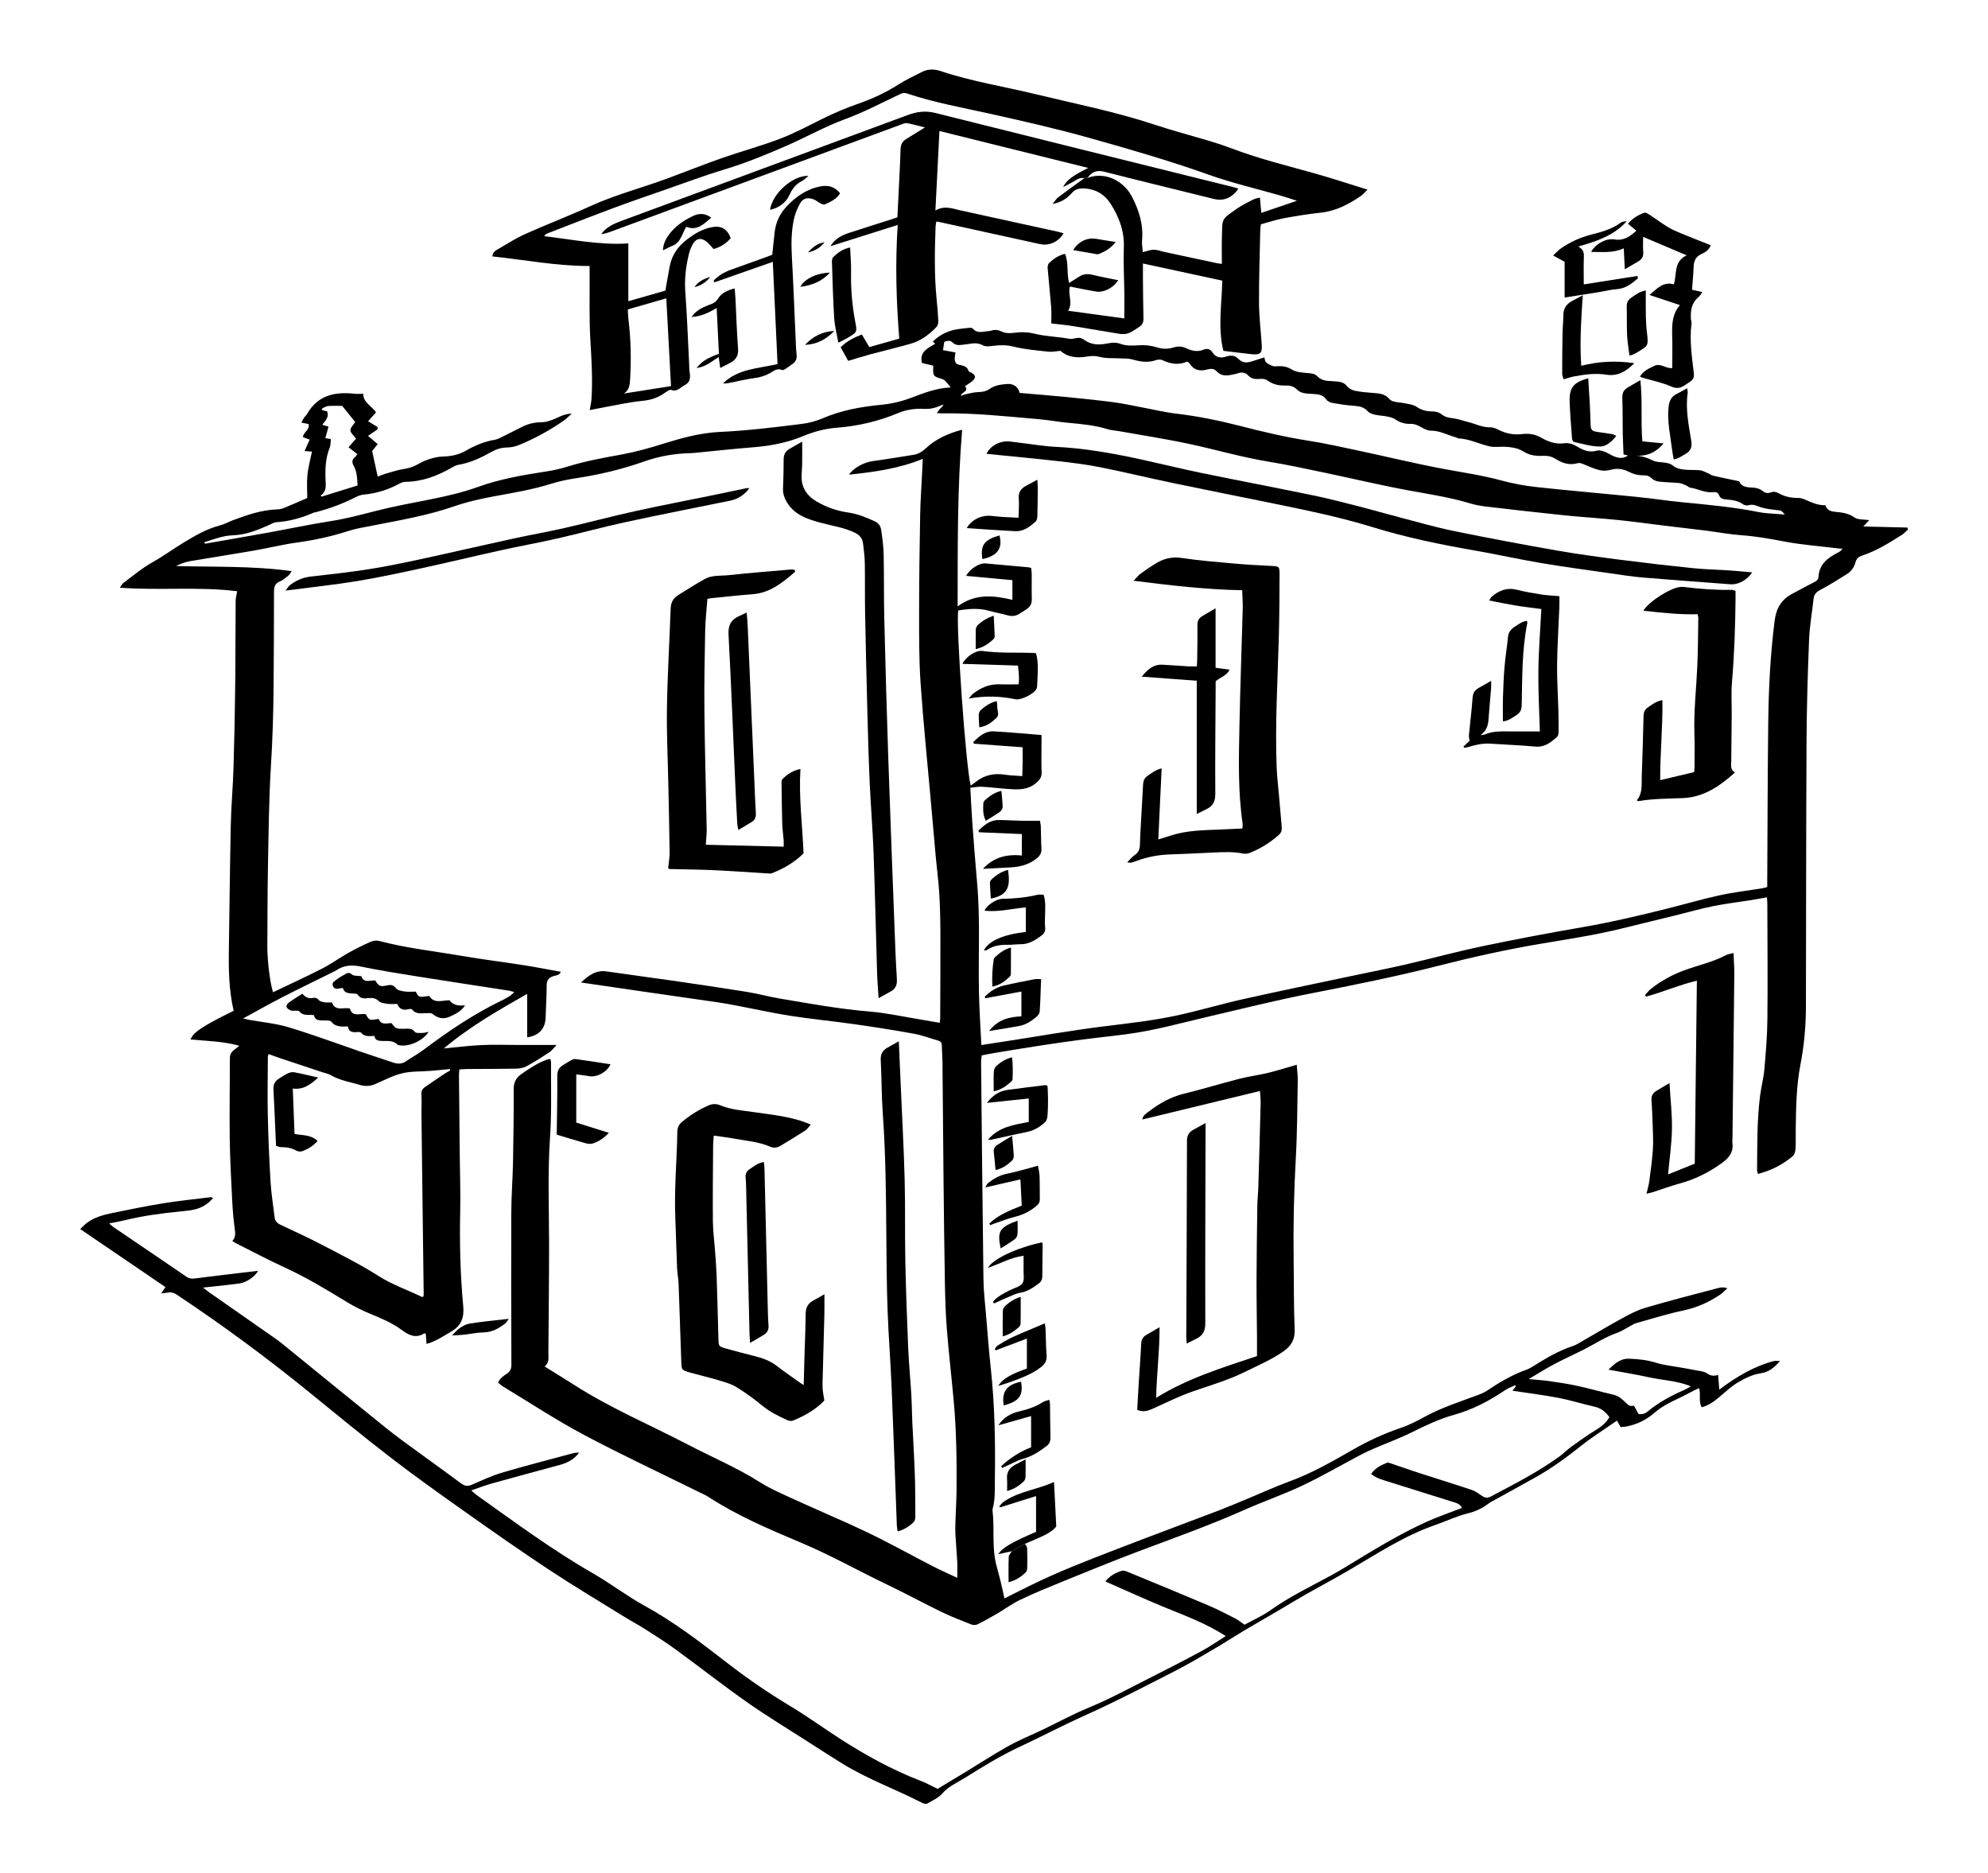<svg xmlns="http://www.w3.org/2000/svg" xmlns:xlink="http://www.w3.org/1999/xlink" id="Logo_Villa_Elva" x="0px" y="0px" viewBox="0 0 644.43 607.13" style="enable-background:new 0 0 644.43 607.13;" xml:space="preserve"><g>	<path d="M76.89,191.63c-12.33-1.57-25.03-0.19-38.03-1.15c0.49-0.7,0.7-1.22,1.08-1.5c3.14-2.31,6.13-4.88,9.51-6.76  c3.49-1.95,6.69-4.32,10.1-6.38c3.76-2.28,7.55-4.47,11.87-5.59c1.45-0.38,2.8-1.16,4.22-1.69c4.64-1.74,9.32-3.32,14.35-3.47  c0.7-0.02,1.43-0.19,2.08-0.46c2.43-0.99,4.84-2.06,7.53-3.21c0-2.46-0.19-5.02,0.06-7.54c0.25-2.49,0.94-4.94,1.47-7.52  c-0.89-0.07-1.57-0.12-2.41-0.18c0.58-1.3,1.11-2.46,1.66-3.69c-0.92-0.35-1.56-0.59-2.19-0.82c0.16-1.67,2.3-2.27,1.84-4.23  c-0.66-0.14-1.4-0.29-2.34-0.49c0.35-0.63,0.56-1.11,0.86-1.54c0.31-0.46,0.77-0.83,1.04-1.31c3.49-6.1,9.07-7.18,15.42-6.48  c0.85,0.09,1.71,0.01,2.74,0.01c-0.04,2.79,2.63,3.86,4.15,6.01c-0.74,0.82-1.45,1.63-2.58,2.89c1.04,0.63,2.06,1.26,3.08,1.88  c-0.01,0.25-0.02,0.51-0.04,0.76c-0.98,0.67-1.95,1.35-3.06,2.11c1.2,1.02,2.08,1.76,3.14,2.66c-0.72,0.88-1.3,1.6-1.81,2.23  c0.6,2.76,1.19,5.45,1.81,8.3c0.8-0.31,1.52-0.64,2.26-0.85c2.06-0.58,4.11-1.29,6.22-1.62c1.45-0.23,2.78-0.59,4.06-1.28  c1.26-0.68,2.54-1.39,3.89-1.83c1.49-0.48,3.07-0.88,4.63-0.92c2.69-0.07,5.16-0.54,7.54-1.91c2.91-1.68,6-2.97,9.37-3.53  c0.92-0.15,1.78-0.66,2.64-1.08c2.15-1.05,4.27-2.17,6.42-3.22c1.97-0.96,4.04-1.38,6.26-1.38c1.14,0,2.31-0.43,3.41-0.82  c1.84-0.66,3.49-1.9,6.2-1.98c-1.08,0.96-1.7,1.65-2.43,2.16c-4.6,3.21-9.5,5.9-14.68,8.03c-1.23,0.5-2.63,0.78-3.95,0.8  c-1.83,0.02-3.38,0.55-4.96,1.42c-3.35,1.86-6.8,3.53-10.65,4.17c-0.76,0.13-1.51,0.51-2.19,0.91c-4.7,2.72-9.65,4.59-15.17,4.63  c-0.74,0.01-1.53,0.4-2.21,0.77c-3.5,1.88-7.21,2.99-11.16,3.35c-0.92,0.08-1.86,0.44-2.69,0.86c-4.15,2.11-8.47,3.73-12.97,4.87  c-0.23,0.06-0.48,0.07-0.7,0.17c-3.83,1.69-7.79,2.79-11.99,3.06c-0.9,0.06-1.78,0.66-2.66,1.04c-3.66,1.61-7.32,3.07-11.43,3.2  c-3.19,0.1-6.2,1.29-9.35,2.27c0.26,0.27,0.35,0.45,0.42,0.44c6.83-1.19,13.66-2.37,20.48-3.6c6.76-1.23,13.48-2.66,20.26-3.72  c4.83-0.76,9.51-1.99,14.22-3.21c5.86-1.52,11.84-2.6,17.79-3.78c5.33-1.06,10.6-2.26,15.73-4.11c7.16-2.58,14.65-3.84,22.16-5  c2.28-0.35,4.56-0.86,6.76-1.55c5.73-1.8,11.61-2.84,17.5-3.92c4.54-0.83,9.02-2.08,13.43-3.46c6.04-1.89,12.07-3.55,18.45-3.86  c8.91-0.42,17.77-1.48,26.62-2.61c2.27-0.29,4.58-0.89,6.67-1.79c6.1-2.63,12.51-3.77,19.05-4.4c3.28-0.32,6.44-1.05,9.53-2.21  c4.18-1.57,8.34-3.24,12.97-3.4c-0.69-0.84-1.22-1.6-1.89-2.23c-0.37-0.35-0.93-0.54-1.44-0.69c-2.22-0.64-2.45-0.95-2.35-3.38  c0.01-0.23,0-0.47,0-0.77c-1.23-0.29-2.44-0.58-3.68-0.88c-0.8-3.69,1.94-4.77,4.33-6.22c-0.25-0.23-0.44-0.4-0.77-0.7  c1.7-1.74,3.78-2.89,6.03-3.57c1.81-0.55,3.76-0.65,5.65-0.89c0.43-0.05,1.09,0.01,1.32,0.29c1.21,1.43,2.73,1.05,4.22,0.87  c0.63-0.08,1.29-0.12,1.89-0.3c1.22-0.38,2.22-0.13,3.4,0.42c1.07,0.5,2.5,0.51,3.71,0.35c2.3-0.31,4.46-0.3,6.78,0.28  c3.65,0.9,7.49,0.94,11.21,1.64c0.75,0.14,1.59-0.09,2.37-0.24c1.07-0.21,1.8,0.06,2.76,0.75c2.09,1.5,4.67,1.53,7.13,1.03  c1.57-0.32,2.89-0.44,4.54,0.16c1.79,0.65,3.95,0.52,5.92,0.4c1.96-0.12,3.82,0.09,5.66,0.67c1.81,0.57,3.58,0.63,5.41,0.05  c1.39-0.44,2.77-0.42,4.18,0.26c1.75,0.84,3.61,1.25,5.55,0.46c1.24-0.5,2.18-0.28,3.01,1.01c0.97,1.5,2.64,1.79,4.28,1.23  c1.6-0.54,2.93-0.44,4.14,0.82c1.05,1.09,2.38,1.26,3.77,0.86c1.52-0.44,3.02-0.95,4.53-1.43c0.18,0.56,0.19,1.26,0.54,1.58  c0.62,0.55,1.42,0.95,2.21,1.23c0.5,0.18,1.11,0.06,1.67,0.04c1.59-0.06,2.97,0.13,4.48,1.08c1.44,0.91,3.48,1,5.28,1.16  c1.15,0.1,2.15,0.16,3.03,1.05c1.05,1.08,2.42,1.48,3.92,1.51c0.88,0.02,1.75,0.12,2.63,0.2c1.21,0.11,2.22,0.41,3.06,1.51  c0.56,0.74,1.68,1.27,2.64,1.47c1.94,0.39,3.94,0.56,5.92,0.7c1.95,0.13,3.8,0.3,5.17,1.98c0.36,0.44,1.06,0.72,1.65,0.85  c1.25,0.27,2.54,0.32,3.78,0.59c1.15,0.25,2.44,0.42,3.36,1.06c1.54,1.07,3.18,1.48,4.95,1.49c1.26,0.01,2.34,0.28,3.34,1.06  c1.04,0.81,2.26,1.02,3.57,1.18c1.63,0.2,3.21,0.8,4.82,1.19c2.38,0.58,4.59,1.79,7.15,1.73c0.83-0.02,1.73,0.29,2.48,0.68  c2.48,1.29,5.04,1.86,7.84,1.52c2.15-0.26,4.15-0.04,6.2,1.13c2.23,1.28,4.73,2.25,7.52,1.84c1.51-0.22,2.91,0.3,4.29,1.13  c1.91,1.15,3.98,1.98,6.38,1.24c0.72-0.22,1.69,0.1,2.46,0.38c0.97,0.35,1.83,0.98,2.78,1.39c1.58,0.67,3.19,1.01,4.76-0.18  c-0.42-0.1-0.81-0.18-1.44-0.33c-0.09-2.33-0.22-4.7-0.26-7.08c-0.07-3.76,0.01-7.51-0.14-11.27c-0.06-1.57,0.47-2.6,1.75-3.35  c1.23-0.72,2.46-1.44,4.1-2.39c0.76,6.85,0.08,13.36,0.65,19.84c2.29,0.22,4.43,0.43,6.89,0.67c-2.61,3.09-5.7,4.33-9.54,3.91  c2.18,0.1,4.14,0.68,6.07,1.63c1.02,0.51,2.31,0.53,3.48,0.65c1.21,0.12,2.24,0.34,3.26,1.18c0.84,0.69,2.15,0.98,3.28,1.11  c1.74,0.21,3.52,0.04,5.26,0.23c0.89,0.1,1.73,0.6,2.58,0.96c0.57,0.24,1.09,0.67,1.69,0.81c2.69,0.61,5.39,1.15,8.43,1.79  c0.53,1.57,2.12,1.98,3.99,2.03c1.36,0.04,2.67,0.32,3.79,1.25c0.71,0.59,1.57,0.68,2.48,0.32c0.95-0.37,1.84-0.11,2.73,0.39  c1.92,1.07,4.02,1.44,6.23,1.42c0.73-0.01,1.5,0.27,2.19,0.57c2.04,0.87,4.03,1.86,6.5,1.79c0.47,1.49,1.61,2,3.2,2.14  c2.16,0.19,4.26,0.42,6.22,1.81c1.16,0.82,3.05,0.6,4.82,0.88c-0.58,0.61-1.12,1.18-1.94,2.06c4.98,0.12,9.63,0.23,14.28,0.34  c0.08,0.19,0.16,0.38,0.24,0.57c-0.66,0.61-1.25,1.33-1.99,1.8c-4.12,2.6-8.26,5.19-12.92,6.73c-1.22,0.4-1.85,1.04-2.16,2.23  c-0.42,1.61-1.4,2.91-2.79,3.78c-2.84,1.78-5.68,3.56-8.63,5.12c-1.29,0.68-1.99,1.46-2.14,2.85c-0.49,4.45-1.28,8.88-1.46,13.33  c-0.43,10.86-0.76,21.72-0.82,32.59c-0.15,28.77-0.13,57.55-0.2,86.32c-0.01,6.32-0.58,12.58-1.79,18.82  c-1.33,6.84-1.41,13.82-1.51,20.78c-0.03,2.16,0.05,4.32-0.07,6.47c-0.05,0.8-0.32,1.85-0.88,2.32c-3.26,2.76-6.98,4.69-11.32,5.78  c-0.11-0.52-0.26-0.87-0.26-1.23c0.07-8.07-0.05-16.15,0.98-24.18c0.37-2.85,1.13-5.66,1.38-8.51c0.47-5.41,0.93-10.83,0.98-16.25  c0.13-12.47,0.01-24.94-0.02-37.41c0-0.63-0.08-1.25-0.13-2.06c-1.93,0.34-3.72,0.68-5.52,0.96c-3.94,0.63-7.91,1.09-11.82,1.88  c-3.98,0.8-7.89,1.92-11.84,2.89c-5.89,1.45-11.78,2.87-17.67,4.33c-8.92,2.21-18,3.55-27.06,5.09  c-10.94,1.86-21.76,4.28-32.52,7.02c-13.85,3.53-27.86,6.32-41.88,9.07c-10.96,2.15-21.8,4.87-32.68,7.41  c-8.78,2.04-17.48,4.5-26.44,5.69c-4.67,0.62-9.36,1.09-14.03,1.7c-4.43,0.58-8.86,1.21-13.27,1.88  c-5.05,0.77-10.09,1.61-15.13,2.43c-1.49,0.24-2.97,0.56-4.68,0.88c-0.07,0.79-0.21,1.55-0.2,2.32  c0.24,23.42,0.46,46.83,0.77,70.24c0.05,3.9,0.52,7.8,0.85,11.7c0.48,5.73,0.91,11.47,1.53,17.19c1.3,12.02,1.5,24.08,1.32,36.15  c-0.05,3.11,0.14,6.24-0.7,9.29c-0.06,0.23-0.08,0.48-0.05,0.71c0.7,5.86-0.28,11.84,1.24,17.65c0.44,1.69,0.92,3.38,1.34,5.08  c0.45,1.84,0.83,3.7,1.27,5.66c2.83-1.41,5.53-2.77,8.24-4.11c9.02-4.46,18.4-8.08,27.78-11.7c11.01-4.25,22.08-8.35,33.11-12.55  c3.05-1.16,6.07-2.44,9.09-3.69c4.72-1.95,9.36-4.1,14.15-5.85c7.25-2.65,13.88-6.46,20.53-10.27c5-2.87,10.19-5.26,15.67-7.12  c2.78-0.94,5.42-2.35,8.01-3.75c5.44-2.93,11.31-4.77,17.06-6.93c0.96-0.36,1.93-0.77,2.77-1.34c4.06-2.72,8.23-5.2,12.87-6.83  c0.89-0.31,1.71-0.85,2.52-1.35c3.93-2.47,7.91-4.79,12.36-6.27c1.34-0.45,2.57-1.28,3.81-1.99c4.02-2.3,7.98-4.7,12.05-6.91  c2.45-1.33,4.95-2.7,7.6-3.48c7.57-2.24,15.22-4.21,22.86-6.21c1.09-0.29,2.25-0.73,3.88-0.17c-0.96,0.85-1.63,1.59-2.44,2.13  c-3.68,2.46-7.62,4.2-12.02,5.12c-5.14,1.08-10.18,2.68-15.25,4.1c-0.6,0.17-1.14,0.56-1.7,0.85c-1.48,0.78-2.9,1.75-4.46,2.3  c-3.65,1.28-6.86,3.39-10.26,5.14c-3.33,1.71-6.76,3.24-10.07,4.99c-2.67,1.41-5.22,3.05-8.2,4.81c2.48,0.24,4.57,0.35,6.63,0.65  c3.08,0.44,6.16,0.9,9.19,1.56c3.9,0.85,7.74,1.96,11.63,2.85c1.85,0.42,3.04,1.66,4.32,2.87c0.88,0.83,0.88,0.83,2.36,0.72  c0.46,0.84,0.95,1.74,1.48,2.7c1.06,0.12,2.02-0.08,2.87-0.79c3.59-2.99,7.66-5.18,11.92-7.04c0.64-0.28,1.24-0.66,2.16-1.17  c-4.49-1.83-9-1.94-13.33-2.88c-4.34-0.95-8.72-1.66-13.4-2.53c1.96-1.87,3.84-3.64,6.7-3.54c2.95,0.11,5.85,0.39,8.73,1.3  c2.49,0.79,5.16,1.04,7.75,1.51c2.28,0.42,4.56,0.79,6.83,1.24c0.7,0.14,1.45,0.33,2.01,0.73c1.04,0.74,2.11,0.94,3.55,0.47  c0.12,1.57,0.22,2.94,0.35,4.77c5.6-4.19,11.24-7.56,17.72-9.27c0.49-0.13,1.03-0.02,1.97-0.02c-1.83,2.24-3.79,3.62-6.16,3.98  c-2.77,0.42-5.18,1.61-7.48,2.98c-2.11,1.25-3.95,2.97-5.83,4.57c-1.77,1.5-3.57,2.88-5.91,3.47c-1.11-2.02-0.19-4.12-0.84-6.19  c-0.58,0.26-1.14,0.49-1.68,0.77c-1.64,0.83-3.24,1.73-4.9,2.5c-2.83,1.32-5.57,2.69-7.97,4.78c-2.62,2.28-5.72,3.79-9.19,4.4  c-0.54,0.1-1.09,0.11-1.68,0.17c-0.37-0.65-0.71-1.25-1.2-2.1c-3.97,2.77-7.97,5.26-11.63,8.17c-4.64,3.69-9.39,7.18-14.55,10.09  c-4.73,2.66-9.5,5.25-14.25,7.88c-0.35,0.19-0.72,0.36-1.03,0.61c-2.03,1.57-4.19,2.65-6.78,3.28c-3.7,0.9-7.19,2.59-10.81,3.85  c-10.04,3.5-18.84,9.35-27.92,14.66c-4.55,2.66-9.21,5.12-13.79,7.72c-3.05,1.73-6.04,3.57-9.06,5.35  c-3.72,2.18-7.46,4.31-11.16,6.51c-3.15,1.88-6.23,3.89-9.4,5.75c-4.2,2.46-8.38,4.98-12.71,7.19c-9.67,4.93-19.3,9.97-29.19,14.41  c-7.29,3.27-14.34,6.98-21.56,10.36c-6.02,2.82-11.64,6.26-17.25,9.78c-1.49,0.93-3.05,1.75-4.54,2.67  c-1.21,0.74-2.23,1.65-3.22,2.72c-1.25,1.35-3.09,2.18-4.74,3.11c-0.37,0.21-1.1,0.05-1.54-0.17c-8.58-4.43-17.74-7.69-25.98-12.78  c-3.87-2.39-7.7-4.87-11.53-7.33c-6.45-4.15-13.03-8.11-19.3-12.52c-7.84-5.51-15.39-11.44-23.13-17.09  c-3.22-2.35-6.6-4.48-9.96-6.63c-2.29-1.46-4.7-2.73-7-4.16c-8.15-5.05-16.39-9.96-24.38-15.25c-9.33-6.17-18.49-12.6-27.62-19.06  c-7.94-5.62-15.87-11.28-23.58-17.21c-8.8-6.78-17.38-13.84-25.99-20.85c-13.89-11.31-28.28-21.93-43.19-31.84  c-0.93-0.62-1.82-0.92-2.91-0.72c-0.62,0.11-1.25,0.15-2.22,0.26c0.57-0.84,0.97-1.42,1.39-2.04  c-9.14-6.22-18.24-12.42-27.63-18.81c0.68-0.64,1.29-1.3,2-1.86c2.53-1.98,5.57-2.75,8.62-3.38c5.47-1.12,10.94-2.24,16.45-3.13  c5.04-0.81,10.13-1.32,15.2-1.95c0.19-0.02,0.41,0.12,0.83,0.26c-1.65,1.91-3.57,3.1-5.82,3.67c-1.54,0.39-3.15,0.52-4.74,0.68  c-6.04,0.59-12.05,1.38-17.96,2.83c-1.62,0.4-3.28,0.67-5.2,1.06c0.61,0.51,1.04,0.94,1.52,1.27c7.86,5.34,15.74,10.66,23.58,16.03  c0.87,0.6,1.65,0.66,2.67,0.53c6.8-0.87,13.6-1.65,20.54-2.47c-1.18,2.02-3.85,3.8-6.25,4.13c-2.85,0.39-5.71,0.66-8.57,0.98  c-0.84,0.09-1.69,0.18-3.06,0.32c0.99,0.76,1.52,1.2,2.08,1.59c7.2,5.04,14.41,10.07,21.61,15.1c0.65,0.46,1.29,0.94,1.91,1.45  c11.35,9.22,22.67,18.47,34.06,27.64c3.55,2.85,7.28,5.48,10.95,8.17c4.31,3.17,8.69,6.26,12.97,9.47c1.15,0.86,2.11,1.1,3.47,0.51  c3.29-1.42,6.56-2.96,9.99-3.97c7.57-2.24,15.23-4.19,22.85-6.25c0.64-0.17,1.31-0.25,2.02-0.18c-1.58,2.09-3.69,3.25-6.1,3.91  c-7.39,2.02-14.79,3.99-22.17,6.05c-2.13,0.59-4.19,1.4-6.69,2.25c0.81,0.71,1.23,1.14,1.7,1.47c12.37,8.8,24.57,17.84,37.77,25.42  c5.67,3.26,10.91,7.3,16.64,10.45c9.66,5.3,18.31,11.96,26.97,18.66c6.52,5.04,13.29,9.68,20.37,13.93  c5.47,3.29,10.66,7.05,16.03,10.52c8.34,5.38,17,10.15,26.29,13.72c1.78,0.68,3.46,1.63,5.4,2.56c2.84-1.71,5.84-3.51,8.83-5.33  c4.57-2.78,9.06-5.68,13.71-8.32c3.04-1.73,6.28-3.13,9.47-4.58c5.81-2.64,11.35-5.79,17.28-8.22c6.77-2.79,13.23-6.35,19.79-9.65  c5.56-2.8,11.1-5.65,16.57-8.6c2.57-1.39,4.97-3.08,7.75-4.82c-6.31-4.09-12.96-6.52-19.51-9.2c-6.49-2.66-12.87-5.59-19.51-8.5  c1.37-1.76,3.26-2.81,5.36-3.47c0.52-0.16,1.25,0.11,1.82,0.34c8.7,3.59,17.42,7.16,26.08,10.84c3.01,1.28,5.92,2.79,8.84,4.28  c1.04,0.53,1.95,1.3,3.02,2.03c2.74-1.51,5.79-2.83,8.43-4.71c6.28-4.48,13.21-7.75,19.93-11.43c1.47-0.8,2.91-1.66,4.35-2.53  c8.67-5.26,17.28-10.63,26.55-14.79c3.63-1.63,7.41-2.91,11.24-4.39c-0.57-1.19-1.61-1.53-2.65-1.86  c-7.01-2.2-14.01-4.4-21.02-6.59c-1.97-0.62-4.01-1.09-5.79-2.56c1.26-1.92,3.17-2.83,5.14-3.62c0.36-0.15,0.92,0.08,1.35,0.23  c2.87,0.96,5.71,1.99,8.59,2.92c5.85,1.89,11.72,3.7,17.55,5.65c1.18,0.39,2.24,1.19,3.28,1.91c0.94,0.65,1.76,0.81,2.85,0.24  c7.62-4.04,15.32-7.94,22.32-13.03c1.35-0.99,2.53-2.21,3.89-3.19c2.59-1.86,5.19-3.73,7.91-5.38c1.76-1.06,3.24-2.28,4.36-4.13  c-1.2-1.71-2.69-2.92-4.87-3.41c-3.89-0.87-7.71-2.1-11.63-2.85c-4.91-0.94-9.89-1.55-14.93-2.31c0.31-0.4,0.7-0.92,1.09-1.43  c-0.07-0.12-0.15-0.24-0.22-0.36c-1.11,0.54-2.31,0.95-3.32,1.64c-5.12,3.48-10.52,6.29-16.53,7.97  c-4.77,1.33-9.24,3.46-13.69,5.67c-3.92,1.95-8.06,3.45-12.08,5.18c-1.46,0.63-2.91,1.29-4.32,2.03  c-6.35,3.35-12.57,6.98-19.06,10.05c-6.19,2.93-12.71,5.17-18.98,7.96c-11.17,4.96-22.67,9.04-34.09,13.34  c-8.36,3.15-16.62,6.54-24.9,9.9c-4.5,1.83-9.01,3.68-13.39,5.77c-2.65,1.26-5.05,3.05-7.59,4.54c-2.06,1.21-4.16,2.38-6.3,3.44  c-0.55,0.27-1.42,0.3-2,0.07c-3.26-1.29-6.55-2.55-9.7-4.08c-5.89-2.85-11.64-5.99-17.53-8.81c-9.43-4.51-18.53-9.65-28.21-13.72  c-10.21-4.29-20.46-8.66-29.82-14.75c-1-0.65-2.12-1.11-3.19-1.64c-12.45-6.16-25.06-12.03-37.32-18.56  c-8.94-4.76-17.43-10.37-26.11-15.61c-0.53-0.32-0.99-0.78-1.56-1.24c0.61-1.37,1.72-2.16,2.83-2.88c1.15-0.74,1.49-1.67,1.48-2.99  c-0.05-16.3-0.1-32.6-0.04-48.91c0.02-5.59,0.46-11.17,0.57-16.76c0.15-7.83,0.25-15.66,0.21-23.49c-0.01-2.24,0.74-3.75,2.55-5  c2.63-1.83,5.27-3.61,8.32-4.67c0.28-0.1,0.6-0.11,1.01-0.19c0.1,0.39,0.23,0.67,0.23,0.96c-0.06,8.07,0.24,16.17-0.31,24.2  c-0.82,11.83-0.32,23.64-0.32,35.46c0,11.03-0.14,22.06-0.22,33.08c0,0.64-0.02,1.28,0,1.92c0.04,1.42,0.24,2.86-1.22,4.06  c3.37,2.1,6.51,3.99,9.59,5.97c11.74,7.53,24.58,12.94,36.89,19.36c7.78,4.06,15.9,7.46,23.34,12.19c3.35,2.13,7.07,3.7,10.7,5.37  c6.17,2.83,12.41,5.5,18.59,8.3c3.56,1.62,7.1,3.29,10.58,5.08c5.4,2.76,10.72,5.68,16.12,8.45c2.61,1.35,5.31,2.53,7.95,3.77  c0-1.93,0.07-3.65-0.02-5.36c-0.15-2.94-0.43-5.88-0.59-8.82c-0.07-1.33-0.03-2.68,0.01-4.02c0.11-3.51,0.35-7.02,0.37-10.52  c0.07-9.51-0.05-19.02-0.91-28.5c-0.71-7.8-1.62-15.58-2.24-23.38c-0.4-5.01-0.54-10.05-0.63-15.08  c-0.2-11.03-0.32-22.06-0.44-33.08c-0.13-12.87-0.22-25.73-0.35-38.6c-0.02-1.75-0.18-3.5-0.22-5.25c-0.02-0.86-0.4-1.3-1.21-1.53  c-2.61-0.73-5.17-1.73-7.83-2.21c-6.44-1.17-12.91-2.18-19.39-3.1c-6.87-0.98-13.79-1.64-20.65-2.71  c-5.82-0.91-11.59-2.2-17.38-3.3c-2.04-0.39-4.08-0.76-6.13-1.06c-8.61-1.26-17.22-2.49-25.83-3.73  c-6.06-0.88-12.12-1.77-18.54-2.71c2.48-2.25,4.79-4.1,8.29-3.59c7.11,1.05,14.23,1.96,21.34,2.99c8.06,1.17,16.11,2.35,24.15,3.65  c3.61,0.58,7.16,1.57,10.78,2.18c9.68,1.63,19.33,3.4,29.14,4.2c5.32,0.44,10.57,1.62,15.85,2.48c2.19,0.36,4.38,0.75,6.75,1.16  c0.06-0.56,0.15-1.07,0.15-1.59c0.03-9.35,0.09-18.7,0.06-28.05c-0.02-4.23-0.13-8.46-0.39-12.68c-0.24-3.82-0.76-7.62-1.11-11.44  c-0.58-6.28-1.12-12.57-1.67-18.86c-1.11-12.49-2.39-24.98-3.25-37.49c-0.52-7.56-0.48-15.17-0.48-22.76  c0-10.55,0.15-21.1,0.34-31.64c0.08-4.55,0.41-9.09,0.63-13.64c0.07-1.42,0.13-2.85,0.21-4.63c-7.76,3.19-15.68,4.25-23.89,5.12  c1.4-2.21,4.9-4.01,7.59-4.38c4.43-0.6,8.84-1.33,13.25-2.04c1.59-0.25,2.82-0.99,4.08-2.15c3.18-2.96,7.06-4.76,11.74-6  c-1.59,19.19-1.43,38-1.46,57.28c5.62-4.21,11.55-3.6,17.75-2.15c0-2.16,0-4.18,0-6.37c-4.96-0.46-9.92-0.92-14.97-1.39  c1.05-2.17,4.24-4.2,6.16-4.04c4.69,0.4,9.38,0.84,14.08,1.27c0.23,0.02,0.46,0.13,0.82,0.23c0.06,0.68,0.17,1.38,0.18,2.09  c0.02,2.64-0.07,5.28,0.02,7.91c0.05,1.53-0.51,2.61-1.76,3.4c-0.74,0.47-1.48,0.94-2.22,1.41c-1.22,0.77-2.47,0.92-3.89,0.51  c-1.99-0.58-4.05-0.9-6.05-1.47c-3.32-0.93-6.62-0.64-9.92-0.09c-0.82,4.57,2.5,51.26,4.04,56.74c0.54-0.38,1.06-0.71,1.53-1.1  c2.85-2.32,6.08-2.99,9.67-2.41c1.72,0.27,3.48,0.29,5.52,0.45c0.04-1.64,0.1-3.12,0.11-4.6c0.02-1.51,0-3.02,0-4.74  c-5.25-0.39-10.53-0.78-15.82-1.17c-0.05-0.19-0.1-0.38-0.15-0.57c1.85-1.75,3.76-3.58,6.6-3.43c5.09,0.28,10.17,0.77,15.49,1.19  c0,0.84,0,1.69,0,2.54c0,3.2-0.1,6.4,0.03,9.59c0.06,1.58-0.65,2.43-1.74,3.38c-2.93,2.54-6.36,2.19-9.79,1.93  c-2.63-0.19-5.24-0.54-7.87-0.68c-1.16-0.06-2.33,0.19-3.71,0.32c0.21,3.8,0.36,7.37,0.62,10.93c0.49,6.6,0.97,13.19,1.57,19.78  c1.08,11.89,0.35,23.8,0.61,35.69c0.12,5.58,0.5,11.15,0.78,17c2.68-0.41,5.18-0.79,7.67-1.18c10.65-1.64,21.27-3.53,31.96-4.86  c8.01-1,16.03-1.87,23.91-3.58c7.17-1.56,14.22-3.67,21.38-5.27c11.84-2.65,23.72-5.08,35.59-7.6c5.7-1.21,11.42-2.32,17.09-3.63  c8.32-1.92,16.56-4.18,24.92-5.93c10.7-2.24,21.45-4.27,32.22-6.13c9.3-1.6,18.46-3.76,27.59-6.04c5.65-1.41,11.24-3.06,16.92-4.3  c4.59-1,9.29-1.54,13.94-2.3c0.46-0.07,0.91-0.23,1.56-0.39c0-0.65,0-1.26,0-1.88c0.1-17.1,0.11-34.21,0.32-51.31  c0.13-11.11,0.68-22.19,2.09-33.23c0.51-4.01,2.26-6.86,5.81-8.69c2.27-1.17,4.48-2.45,6.77-3.58c0.86-0.42,1.57-0.85,1.62-1.85  c0.24-4.19,3.09-6.23,6.41-7.92c0.48-0.24,0.93-0.55,1.34-1.2c-0.5-0.04-1-0.05-1.5-0.11c-5.86-0.72-11.78-1.15-17.56-2.26  c-4.56-0.88-9.08-1.67-13.72-2c-3.81-0.27-7.59-1-11.39-1.48c-4.51-0.57-9.04-1.07-13.55-1.62c-5.07-0.62-10.14-1.34-15.22-1.85  c-5.72-0.58-11.47-0.91-17.19-1.5c-8.5-0.87-16.99-1.86-25.48-2.85c-1.74-0.2-3.49-0.54-5.16-1.04  c-6.44-1.94-13.07-2.94-19.67-4.15c-9.18-1.68-18.27-3.87-27.41-5.78c-6.01-1.26-12.03-2.57-18.09-3.56  c-8.69-1.42-17.12-3.9-25.7-5.74c-7.64-1.64-15.38-2.82-23.08-4.2c-1.1-0.2-2.25-0.22-3.3-0.55c-4.23-1.32-8.6-1.72-12.98-2.12  c-3.18-0.29-6.33-0.9-9.51-1.17c-10.43-0.89-20.84-2.05-31.33-1.88c-0.46,0.01-0.92-0.06-1.71-0.12c0.47-0.62,0.74-1.05,1.08-1.41  c0.38-0.4,0.82-0.74,1.12-1.33c-0.42,0.15-0.86,0.26-1.26,0.44c-1.63,0.74-3.33,1.06-5.12,0.96c-2.91-0.16-5.75,0.26-8.44,1.39  c-6.32,2.65-12.91,4.18-19.72,4.71c-3.88,0.3-7.54,1.28-11.1,2.76c-5.29,2.21-10.84,3.19-16.53,3.63  c-5.73,0.44-11.45,1.09-17.18,1.64c-0.87,0.08-1.75,0.2-2.63,0.22c-5.15,0.12-10.17,0.96-15.03,2.68  c-7.32,2.6-14.84,4.36-22.52,5.51c-2.6,0.39-5.19,0.96-7.7,1.74c-5.89,1.85-11.94,2.87-17.99,3.97c-4.54,0.83-9.1,1.83-13.45,3.34  c-8.65,2.99-17.61,4.51-26.54,6.26c-2.58,0.51-5.21,0.91-7.7,1.72c-5.42,1.74-10.91,2.95-16.56,3.73  c-4.82,0.66-9.56,1.85-14.36,2.68c-6.76,1.17-13.55,2.2-20.32,3.36c-1.59,0.27-3.14,0.84-4.66,1.6c12.43,0.35,24.83-0.1,37.5,1.65  c-0.5,0.67-0.73,1.16-1.11,1.46c-0.87,0.69-1.74,1.48-2.75,1.89c-1.66,0.67-1.89,1.85-1.89,3.42c0,10.15-0.06,20.3-0.13,30.44  c-0.06,8.63-0.33,17.24-0.86,25.87c-0.67,10.84-0.76,21.72-0.97,32.59c-0.17,8.55-0.13,17.1-0.2,25.65  c-0.04,4.59,0.79,11.77,1.84,15.17c5.35-2.56,10.71-5.01,15.95-7.69c2.9-1.48,5.56-3.43,8.4-5.03c2.36-1.33,4.8-2.53,7.27-3.63  c0.82-0.36,1.93-0.51,2.78-0.29c8.82,2.35,17.89,3.32,26.85,4.86c6.69,1.15,13.43,1.97,20.13,3.02c3.94,0.62,7.85,1.4,11.9,2.13  c-0.32,1.01-1.22,1.11-2,1.3c-1.67,0.4-2.58,1.22-2.57,3.11c0,3.43-0.25,6.85-0.33,10.28c-0.09,3.74-2.15,6.02-5.99,6.54  c0-4.67,0-9.35,0-14.08c-9.12,5.22-18.37,10.41-27.02,17.69c4.43-0.41,8.33-0.92,12.25-1.1c3.91-0.18,7.83-0.03,11.75-0.03  c3.97,0,7.94,0,12.54,0c-0.98,1.04-1.5,1.83-2.23,2.31c-2.46,1.62-4.95,3.22-7.54,4.62c-1,0.54-2.29,0.73-3.45,0.75  c-5.27,0.1-10.55,0.08-15.82,0.12c-0.78,0.01-1.56,0.09-2.47,0.14c-0.05,0.82-0.12,1.52-0.12,2.22c0.08,8.63,0.17,17.26,0.26,25.89  c0.06,5.99,0.27,11.99,0.14,17.98c-0.23,10.24,0.04,20.46,0.98,30.65c0.34,3.65-0.6,6.32-3.88,8.2c-2.55,1.46-4.95,3.19-8.02,4.01  c-0.08-1.21-0.16-2.27-0.23-3.3c-0.25-0.06-0.44-0.16-0.52-0.11c-2.73,1.79-5.2,0.47-7.25-1.08c-3.19-2.39-6.8-3.84-10.39-5.33  c-2.59-1.08-5.06-2.3-7.46-3.77c-6.54-3.99-13.08-7.96-20.08-11.16c-5.37-2.45-10.58-5.24-15.86-7.89  c-0.35-0.18-0.67-0.42-1.16-0.72c1.05-1.12,1-2.34,0.81-3.74c-0.44-3.16-0.7-6.35-0.86-9.54c-0.33-6.62-0.7-13.25-0.79-19.88  c-0.11-8.71,0.05-17.41,0.05-26.12c0-1.17,0.46-1.97,1.35-2.63c0.5-0.37,0.97-0.77,1.72-1.36c-5.36-1.49-10.61-1.54-15.84-2.04  c0.86-1.86,2.06-2.91,6.55-5.46c2.41-1.37,4.93-2.55,7.44-3.84c-1.52-6.57-1.66-13.26-1.55-19.96c0.21-13.42,0.33-26.85,0.62-40.27  c0.13-6.15,0.69-12.28,0.88-18.43c0.27-8.79,0.45-17.59,0.55-26.39c0.11-9.19,0.07-18.38,0.15-27.57  C76.33,193.94,76.69,192.82,76.89,191.63z M330.52,127.35c5.07,0.44,10.01,0.82,14.93,1.3c5.17,0.51,10.33,1.04,15.48,1.71  c3,0.39,5.96,1.06,8.94,1.61c3.82,0.71,7.62,1.65,11.47,2.1c6.99,0.82,13.86,2.23,20.67,3.98c7.27,1.87,14.56,3.6,21.99,4.76  c5.51,0.86,10.97,2.09,16.44,3.26c9.13,1.94,18.21,4.16,27.39,5.88c6.28,1.18,12.59,2.07,18.78,3.75  c3.76,1.02,7.64,1.75,11.52,2.17c10.88,1.18,21.78,2.1,32.67,3.2c4.85,0.49,9.67,1.24,14.52,1.71c8.27,0.8,16.53,1.55,24.7,3.17  c2.69,0.53,5.49,0.54,8.56,0.82c-1.18-1.38-1.19-1.28-2.04-1.38c-1.88-0.23-3.81-0.38-5.6-0.93c-1.36-0.41-2.55-1.2-4.1-0.71  c-0.53,0.17-1.37,0.02-1.82-0.31c-1.71-1.26-3.7-1.4-5.67-1.58c-0.97-0.09-1.73-0.39-2.08-1.32c-0.35-0.94-1.05-1.15-1.91-1.04  c-2.64,0.35-4.93-1.1-7.44-1.44c-0.43-0.06-0.8-0.5-1.23-0.68c-0.77-0.32-1.56-0.74-2.37-0.82c-2.14-0.22-4.31-0.22-6.44-0.46  c-0.82-0.09-1.8-0.41-2.35-0.97c-0.82-0.85-1.71-1.1-2.78-1.08c-1.71,0.02-3.27-0.37-4.82-1.17c-1.8-0.93-3.74-1.19-5.81-0.62  c-1.11,0.31-2.4,0.4-3.5,0.14c-1.76-0.42-3.45-1.16-5.12-1.87c-0.75-0.32-1.35-0.62-2.24-0.37c-2.47,0.69-4.79-0.03-6.85-1.34  c-1.23-0.78-2.46-1.13-3.82-1.08c-2.27,0.09-4.46-0.01-6.47-1.25c-0.8-0.5-1.69-0.92-2.59-1.17c-1.12-0.3-2.29-0.45-3.45-0.51  c-1.74-0.1-3.54,0.23-5.21-0.14c-3.38-0.74-6.53-2.44-10.08-2.58c-0.3-0.01-0.57-0.28-0.87-0.36c-2.67-0.68-5.09-2.17-8-2.14  c-1.11,0.01-2.3-0.6-3.31-1.18c-1.07-0.6-2.06-1.07-3.34-1.03c-1.78,0.06-3.44-0.4-4.96-1.46c-0.74-0.52-1.74-0.74-2.66-0.93  c-1.33-0.27-2.71-0.29-4.02-0.6c-0.82-0.19-1.77-0.53-2.29-1.12c-1.32-1.48-2.96-1.64-4.75-1.77c-2.21-0.16-4.42-0.5-6.61-0.9  c-0.74-0.14-1.67-0.53-2.05-1.11c-1.04-1.58-2.51-1.67-4.13-1.8c-1.88-0.15-3.94,0.04-5.41-1.47c-1.13-1.16-2.45-1.3-3.93-1.27  c-2.03,0.04-3.92-0.4-5.62-1.66c-0.56-0.42-1.48-0.55-2.21-0.49c-1.56,0.12-2.91,0.13-4.12-1.21c-0.72-0.8-1.92-1.06-3.11-0.64  c-0.67,0.24-1.39,0.36-2.09,0.51c-1.79,0.38-3.54,0.41-4.89-1.08c-0.99-1.09-2.08-0.88-3.29-0.57c-2.2,0.56-4.12,0.17-5.45-1.9  c-0.16-0.25-0.44-0.42-0.79-0.73c-2.75,1.23-5.41,0.81-8.06-0.44c-0.57-0.27-1.45-0.25-2.06-0.03c-2.64,0.96-5.16,0.52-7.75-0.22  c-1.18-0.34-2.49-0.26-3.75-0.33c-2.31-0.14-4.71,0.08-6.89-0.51c-1.4-0.38-2.54-0.3-3.86-0.1c-3.13,0.49-6.19,0.44-8.76-1.85  c-1.27,0.11-2.56,0.42-3.8,0.29c-3.85-0.42-7.74-0.73-11.48-1.66c-2.19-0.54-4.19-0.52-6.32-0.26c-1.17,0.14-2.59,0.37-3.5-0.13  c-1.72-0.95-3.33-0.68-5.04-0.4c-0.63,0.11-1.27,0.14-1.9,0.24c-1.08,0.16-2.09,0.05-2.9-0.75c-0.83-0.83-1.69-0.61-2.72-0.24  c-0.14,0.87-0.27,1.69-0.42,2.69c1.47,0.28,2.7,0.5,4.06,0.76c-0.09,0.74-0.26,1.43-0.25,2.12c0.01,0.84,0.3,1.58,1.24,1.83  c1.32,0.35,2.83,0.38,3.27,2.13c0.05,0.2,0.54,0.28,0.82,0.43c1.52,0.8,1.64,1.74,0.31,2.83c-0.68,0.55-1.44,1-2.29,1.57  c1.32,1.76-1.06,1.85-1.42,3.14c0.67-0.21,1.23-0.43,1.82-0.55c1.24-0.26,2.49-0.62,3.74-0.65c1.41-0.03,2.69-0.24,3.84-1.05  c1.71-1.19,3.69-1.44,5.68-1.59C328.53,124.28,330.09,125.41,330.52,127.35z M87.11,341.65c-0.14,0.37-0.28,0.58-0.28,0.79  c-0.03,6.39-0.16,12.78-0.02,19.16c0.16,7.18,0.47,14.37,0.9,21.54c0.23,3.81,0.86,7.6,1.31,11.4c0.13,1.12,0.72,1.85,1.77,2.35  c4.55,2.15,9.13,4.23,13.58,6.56c6.22,3.25,12.52,6.4,18.42,10.16c4.44,2.82,9.33,4.46,13.97,6.73c0.11,0.05,0.3-0.07,0.51-0.13  c0.02-0.3,0.08-0.61,0.07-0.92c-0.08-6.55-0.17-13.09-0.25-19.64c-0.16-12.78-0.32-25.55-0.47-38.33  c-0.03-2.16,0.14-4.32-0.03-6.47c-0.09-1.14,0.28-1.89,1.08-2.46c2.15-1.52,4.34-2.97,6.52-4.43c0.56-0.38,1.17-0.68,1.76-1.02  c-0.04-0.15-0.08-0.3-0.12-0.45c-2.1,0.2-4.19,0.42-6.29,0.59c-3.09,0.25-6.28,0.08-9.25,0.8c-3.06,0.74-5.92,2.33-8.86,3.56  c-1.63,0.68-3.31,0.64-4.93,0.15c-3.12-0.94-6.39-1.43-9.27-3.12c-0.81-0.48-1.8-0.64-2.7-0.94c-4.46-1.48-8.92-2.96-13.38-4.45  C89.82,342.64,88.49,342.14,87.11,341.65z M78.81,330.09c1.04,0.24,1.47,0.36,1.91,0.44c4.24,0.77,8.59,1.15,12.68,2.37  c7.47,2.23,14.8,4.96,22.18,7.49c0.08,0.03,0.14,0.08,0.22,0.1c3.85,1.29,7.7,2.59,11.55,3.86c1.4,0.47,2.79,0.6,4.12-0.3  c1.92-1.29,3.96-2.41,5.81-3.79c7.99-6,16.24-11.58,25.26-15.95c1.42-0.69,2.91-1.4,4.15-2.76c-0.67-0.2-1.12-0.38-1.58-0.45  c-9.53-1.48-19.08-2.91-28.6-4.43c-6.54-1.05-13.08-2.07-19.56-3.4c-2.92-0.6-5.49-0.45-7.95,1.22c-0.2,0.13-0.41,0.25-0.63,0.35  c-5.71,2.83-11.45,5.6-17.13,8.51C87.22,325.42,83.29,327.66,78.81,330.09z M104.46,137.66c0.79,0.24,1.29,0.39,2.03,0.62  c-0.37,1.34-0.7,2.53-1.03,3.73c0.53,0.09,1.06,0.18,1.8,0.3c-0.13,0.99-0.06,1.99-0.4,2.82c-1.35,3.35-1.46,6.84-1.33,10.35  c0.07,1.9,0.41,3.8-1.6,5.12c0.11,0.12,0.22,0.24,0.32,0.36c3.89-1.21,7.79-2.41,11.67-3.62c-0.15-2.38-0.21-4.52-1.32-6.48  c-0.49-0.86-0.6-1.81,0.36-2.57c0.34-0.27,0.56-0.7,0.87-1.11c-0.96-0.75-1.81-1.42-2.85-2.23c0.92-1.04,1.68-1.91,2.44-2.77  c-0.68-0.95-1.78-1.81-1.82-2.72c-0.04-0.88,1-1.81,1.54-2.68c-1.31-1.62-2.64-3.26-4.22-5.23c-1.27,0-2.86-0.07-4.44,0.03  c-0.65,0.04-1.29,0.42-1.91,0.71c-0.14,0.06-0.16,0.37-0.25,0.61c0.66,0.16,1.24,0.3,1.73,0.42  C106.71,135.21,105.54,136.32,104.46,137.66z"></path>	<path d="M352.55,57.64c6.05-2.2,11.85,1.3,14.32,5.99c2.37,4.51,3.79,9.11,3.34,14.23c-0.11,1.24,0.15,2.52,0.24,3.86  c1.33-0.31,2.46-0.79,3.58-0.78c1.17,0,2.33,0.48,3.5,0.73c5.62,1.21,11.24,2.41,16.86,3.61c0.45,0.1,0.92,0.14,1.69,0.25  c0-3.07-0.07-6.02,0.02-8.96c0.17-5.79-0.3-5.34,4.84-8.93c1.69-1.18,3.59-2.07,5.43-3.03c0.55-0.28,1.2-0.35,2.05-0.58  c0.16,1.76,0.3,3.38,0.44,4.97c3.8-1.29,7.42-2.52,11.55-3.92c-1.93-0.62-3.45-1.16-5-1.6c-7.9-2.28-15.95-4.13-23.67-6.88  c-12.72-4.54-25.68-8.26-38.66-11.91c-10.52-2.95-21.19-5.38-31.86-7.76c-9.11-2.03-18.32-3.66-27.2-6.63  c-0.84-0.28-1.48-0.15-2.25,0.21c-5.85,2.74-11.58,5.82-17.63,8.03c-6.56,2.4-12.59,5.81-18.93,8.59  c-6.65,2.91-13.34,5.68-20.32,7.78c-6.64,1.99-13.14,4.45-19.69,6.73c-5.42,1.89-10.86,3.74-16.24,5.75  c-7.25,2.7-14.45,5.53-21.66,8.32c-0.33,0.13-0.61,0.39-0.89,0.83c9.08,1.08,18.04,2.95,27.27,2.36c0,6.22,0,12.27,0,18.72  c4.16-1.19,8.08-2.31,12-3.42c0.48-2.67,0.93-5.18,1.37-7.68c0.65-3.74,2.66-6.63,5.63-8.9c2.3-1.76,4.76-3.26,7.62-3.9  c3.37-0.76,5.35,0.31,6.58,3.46c-1.59,1.82-3.09,2.78-5.56,3.54c-0.74-0.79-1.42-1.68-2.26-2.37c-1.74-1.45-3.44-1.13-4.53,0.86  c-0.53,0.97-0.95,2.03-1.21,3.11c-1.02,4.13-1.48,8.27-1.16,12.57c0.58,7.73,0.84,15.48,1.24,23.22c0.04,0.8,0.01,1.61,0.14,2.39  c0.28,1.75,0.31,3.39-1.57,4.31c-1.42,0.69-2.49,2.37-4.46,1.54c-0.25-0.1-0.7,0.16-1.01,0.34c-0.62,0.36-1.2,0.79-1.81,1.17  c-1.99,1.26-4.11,1.84-6.51,2.07c-3.95,0.37-7.86,1.26-11.78,1.96c-1.79,0.32-3.56,0.71-5.24,1.04c0.21-1.3,0.5-2.47,0.58-3.66  c0.4-6.31,0.02-12.59-0.36-18.9c-0.43-7.17-0.19-14.37-0.25-21.56c-0.01-0.78,0-1.57,0-2.6c-10.65,0.03-20.98-1.99-31.53-3.11  c0.13-1.43,1.12-1.94,1.95-2.42c2.89-1.69,5.74-3.51,8.79-4.87c6.92-3.1,14.01-5.79,20.9-8.95c8.16-3.73,16.84-5.95,25.21-9.06  c5.91-2.2,11.76-4.53,17.71-6.61c6.17-2.16,12.51-3.86,18.61-6.19c4.68-1.78,9.14-4.16,13.64-6.4c3.86-1.92,7.8-3.59,11.88-5.02  c4.42-1.54,8.71-3.51,12.71-6.05c2.55-1.62,5.29-2.94,8-4.28c1.87-0.93,3.93-0.88,5.85-0.24c10.1,3.4,20.61,5.02,30.92,7.53  c12.79,3.1,25.73,5.64,38.26,9.79c6.06,2.01,12.24,3.62,18.36,5.46c2.37,0.71,4.72,1.49,7.03,2.37c8.9,3.39,18.14,5.6,27.28,8.19  c5.43,1.54,10.79,3.31,16.6,5.11c-0.89,0.85-1.47,1.59-2.21,2.09c-3.93,2.67-8.04,4.84-12.9,5.37c-4.04,0.44-8.07,1.08-12.07,1.82  c-2.49,0.46-4.92,1.29-7.4,1.96c-0.08,0.81-0.19,1.44-0.2,2.07c-0.16,7.83-0.44,15.66-0.4,23.48c0.02,4.46,0.59,8.92,0.88,13.38  c0.19,2.83-0.43,3.45-3.28,3.16c-3.09-0.32-6.18-0.73-9.15-1.08c-1.86-7.55-0.52-15.1-0.35-22.76c-8.64-1.86-17.02-3.67-25.73-5.55  c0,1.84-0.01,3.34,0,4.85c0.04,4.31,0.07,8.63,0.17,12.94c0.03,1.15-0.29,2.04-1.24,2.66c-1.14,0.74-2.24,1.59-3.48,2.09  c-0.9,0.36-2.03,0.41-3,0.26c-4.96-0.77-9.9-1.68-14.85-2.47c-2.43-0.39-4.9-0.62-7.32-0.91c0-1.8,0.11-3.52-0.02-5.21  c-0.33-4.22-0.79-8.42-1.14-12.64c-0.05-0.57,0.08-1.36,0.45-1.71c1.44-1.36,3.06-2.51,5.17-3c1.26,3.01,0.46,6.23,1.33,9.46  c1.16-0.73,2.2-1.37,3.22-2.04c1.36-0.89,2.75-1.02,4.34-0.62c2.76,0.68,5.56,1.18,8.34,1.75c-1.35,2.33-4.56,4.09-7.08,3.68  c-2.83-0.45-5.63-1.06-8.57-1.62c-0.71,2.6,1.08,5.37-0.58,7.84c6.03,0.82,11.94,1.63,18.22,2.49c0.01-2.72,0.04-5.25,0.02-7.77  c-0.06-5.1-0.35-10.21-0.17-15.31c0.19-5.31-1.61-9.93-4.36-14.19c-2.05-3.17-5.19-4.88-9.12-4.86c-1.36,0.01-2.41,0.38-3.35,1.46  c-1.78,2.04-3.69,3.08-6.27,3.56c0.77-0.92,1.2-1.67,1.83-2.15c2.28-1.75,4.62-3.4,6.94-5.09c0.5-0.36,0.99-0.72,1.49-1.08  C351.8,57.7,352.17,57.67,352.55,57.64z M202.24,127.55c5.01-0.79,10.02-1.58,15.27-2.41c-0.5-9.31-1-18.74-1.52-28.45  c-4.37,1.26-8.39,2.42-12.48,3.6c0.07,1.21,0.07,2.16,0.19,3.1c0.79,6.36,0.94,12.73,0.58,19.13  C204.15,124.48,204.13,126.36,202.24,127.55z"></path>	<path d="M352.55,57.64c-0.37,0.03-0.75,0.05-1.12,0.08c-1.09-0.18-2,0.21-2.91,0.8c-1.11,0.71-2.31,1.26-3.92,2.11  c1.2-2.29,3.04-3.64,8.17-6.2c-16.27-4.03-32.14-7.97-48.24-11.97c-0.44,8.62-0.86,16.96-1.31,25.77c3.06-1.78,5.7-0.56,8.35,0.01  c10.45,2.27,20.9,4.56,31.35,6.86c0.62,0.14,1.23,0.33,1.86,0.51c-1.62,2.76-4.71,4.16-7.64,3.51c-10.92-2.4-21.83-4.8-32.75-7.19  c-0.23-0.05-0.47-0.06-0.87-0.12c-0.09,0.53-0.22,1.04-0.24,1.55c-0.3,7.91-0.44,15.81,0.34,23.7c0.23,2.3,0.43,4.61,0.54,6.92  c0.03,0.65-0.13,1.5-0.54,1.94c-2.38,2.53-5.16,4.57-8.54,5.52c-4.3,1.21-8.65,2.24-12.96,3.4c-2.37,0.64-4.72,1.39-7.18,2.12  c-0.85-1.55-1.6-2.91-2.43-4.41c2.03-2.04,4.35-3.15,6.86-4.14c0.85,1.42,1.61,2.69,2.44,4.08c3.18-0.9,6.31-1.78,9.69-2.73  c-0.96-12.15-1.33-24.33-0.5-36.85c-7.38,2.33-14.61,4.61-21.84,6.9c1.45-2.33,3.57-3.52,5.94-4.29c4.47-1.47,8.97-2.87,13.45-4.3  c0.75-0.24,1.49-0.5,2.35-0.79c0.12-2.42,0.25-4.81,0.36-7.19c0.24-4.95,0.52-9.89,0.66-14.84c0.04-1.44,0.51-2.47,1.66-3.22  c1.48-0.95,2.98-1.85,4.48-2.78c0.44-0.27,0.88-0.54,1.78-1.09c-2.22-0.55-3.96-1.05-5.72-1.38c-0.57-0.11-1.24,0.14-1.82,0.36  c-31.51,11.62-63.02,23.26-94.54,34.88c-0.92,0.34-1.88,0.6-2.88,0.71c1.61-2.2,3.89-3.29,6.28-4.18  c10.77-4,21.55-7.97,32.33-11.95c20.28-7.49,40.57-14.97,60.84-22.49c2.9-1.07,5.69-1.43,8.83-0.65  c32.13,8.06,64.3,16.01,96.45,23.99c0.61,0.15,1.2,0.37,1.84,0.57c-2.17,3.04-4.79,4.1-8.02,3.3c-11.86-2.93-23.73-5.81-35.56-8.83  C355.41,55.03,353.86,55.8,352.55,57.64z"></path>	<path d="M260.53,448.91c0.09-3.22,0.16-6.14,0.24-9.06c0.14-4.71,0.36-9.42,0.4-14.13c0.02-1.9,0.73-3.21,2.32-4.12  c1.15-0.66,2.31-1.31,3.75-2.13c0,2.47,0.04,4.5-0.01,6.52c-0.15,6.38-0.34,12.77-0.51,19.15c-0.04,1.6-0.13,3.2-0.06,4.79  c0.05,1.19,0.32,2.36,0.56,3.99c-2.62,2.79-6.23,4.92-10.18,6.51c-0.51,0.2-1.28,0.09-1.81-0.15c-2.84-1.28-5.61-2.64-8.06-4.64  c-2.71-2.22-5.56-4.32-8.55-6.13c-1.8-1.09-3.96-1.64-6.01-2.26c-3.06-0.91-6.18-1.6-9.24-2.5c-2.4-0.7-2.43-0.83-2.52-3.36  c-0.3-8.46-0.56-16.92-0.88-25.38c-0.06-1.67-0.42-3.33-0.49-5c-0.22-5.42-0.34-10.85-0.57-16.28c-0.39-9.35,0.52-18.68,0.66-28.02  c0.02-1.31,0.54-2.29,1.51-3.1c2.65-2.22,5.56-4.02,8.74-5.39c1.25-0.54,2.49-0.47,3.72,0.04c3.44,1.42,7.12,1.64,10.75,2.18  c6.14,0.9,12.39,1.39,18.52,4.04c-0.67,0.74-1.12,1.5-1.79,1.94c-2.67,1.73-5.4,3.38-8.13,5.01c-1,0.6-2.13,0.69-3.23,0.22  c-3.8-1.63-7.89-1.92-11.89-2.65c-2.02-0.37-4.07-0.6-6.38-0.94c-0.09,1.18-0.22,2.11-0.22,3.03c-0.05,8.22-0.16,16.45-0.08,24.67  c0.03,3.34,0.5,6.68,0.73,10.02c0.19,2.63,0.4,5.26,0.49,7.89c0.23,6.71,0.39,13.41,0.57,20.12c0.07,2.54,0.04,2.6,2.51,3.3  c2.99,0.85,6.01,1.62,9.03,2.38c2.65,0.67,5.18,1.52,7.39,3.24c2.26,1.76,4.64,3.38,6.98,5.05  C259.26,448.13,259.78,448.44,260.53,448.91z"></path>	<path d="M365.39,279.5c1.02-1.02,1.59-1.82,2.36-2.31c1.31-0.83,1.73-1.99,1.77-3.43c0.05-1.68,0.11-3.35,0.21-5.03  c0.27-4.86,0.57-9.72,0.82-14.59c0.06-1.12,0.46-2,1.38-2.64c1.42-0.99,2.8-2.07,4.63-2.45c-0.37,7.72-0.73,15.27-1.09,23.02  c1.55-0.48,2.96-0.92,4.37-1.36c4.94-1.55,10.06-1.64,15.16-1.83c2.54-0.09,5.08-0.23,7.73-0.35c0.04-0.66,0.14-1.13,0.08-1.56  c-1.52-10.41-1.25-20.88-1.04-31.34c0.25-12.78,0.73-25.55,1.07-38.33c0.05-1.9-0.1-3.8-0.17-6c-11.75-0.22-23.21-1.56-35.19-3.07  c0.92-0.96,1.47-1.72,2.19-2.25c1.47-1.1,3-2.11,4.55-3.1c2.69-1.73,5.48-2.55,8.83-2.04c5.67,0.86,11.41,1.31,17.13,1.82  c3.9,0.35,7.81,0.55,11.71,0.75c2.81,0.14,2.9,0.09,2.89,3.03c-0.02,6.71-0.06,13.42-0.24,20.12c-0.38,14.05-1.24,28.1-0.7,42.17  c0.11,2.95,0.48,5.89,0.73,8.83c0.3,3.5,0.59,7,0.92,10.5c0.1,1.04-0.17,1.86-0.96,2.55c-2.84,2.51-6,4.51-9.53,5.86  c-0.63,0.24-1.42,0.31-2.09,0.17c-3.17-0.64-6.36-0.48-9.55-0.33c-4.71,0.22-9.41,0.47-14.12,0.62c-3.79,0.12-7.44,0.83-10.98,2.16  c-0.52,0.2-1.05,0.37-1.59,0.51C366.46,279.65,366.22,279.57,365.39,279.5z"></path>	<path d="M257.77,185.3c-4.04,3.46-8.08,6.86-13.81,7.29c-4.46,0.34-8.91,0.84-13.36,1.28c-0.39,0.04-0.77,0.14-1.29,0.24  c-0.25,3.45-0.65,6.86-0.72,10.28c-0.17,8.7-0.34,17.41-0.25,26.11c0.13,12.78,0.51,25.56,0.74,38.33  c0.03,1.57-0.18,3.14-0.29,4.96c8.33,0.21,16.67,0.41,25.25,0.62c0-0.76,0.04-1.46-0.01-2.14c-0.14-1.75-0.41-3.5-0.46-5.25  c-0.13-4.46-0.17-8.93-0.23-13.4c0-0.37,0.05-0.87,0.28-1.1c1.55-1.5,3.24-2.77,5.85-3.28c-0.56,9.17,0.62,17.98,1.01,27.31  c-2.62,2.71-6.21,4.87-10.17,6.44c-0.55,0.22-1.25,0.09-1.88,0.06c-5.74-0.34-11.47-0.77-17.2-1.03  c-4.71-0.21-9.42-0.24-14.13-0.36c-0.14,0-0.27-0.15-0.51-0.28c0.16-1.68,0.49-3.4,0.47-5.13c-0.08-7.27-0.26-14.54-0.41-21.8  c-0.17-8.39-0.59-16.77-0.45-25.15c0.17-10.7,0.82-21.39,1.2-32.08c0.07-1.86,0.77-3.27,2.27-4.23c2.89-1.83,5.8-3.65,8.78-5.33  c2.39-1.34,5.15-0.97,7.75-1.25c6.75-0.73,13.52-1.25,20.28-1.84c0.36-0.03,0.73,0.07,1.1,0.11  C257.64,184.9,257.71,185.1,257.77,185.3z"></path>	<path d="M420.34,345.09c0.14,1.91,0.37,3.41,0.34,4.9c-0.16,8.39-0.15,16.79-0.62,25.16c-0.63,11.18-0.87,22.35-0.71,33.54  c0.11,7.35,0.01,14.7,0.33,22.04c0.14,3.28-0.99,5.4-3.59,7.22c-3.96,2.78-8.38,4.62-12.66,6.75c-5.46,2.7-11.31,4.34-17.02,6.36  c-4.27,1.51-8.37,3.53-12.51,5.41c-1.64,0.75-3.22,1.36-5.26,0.48c0.15-2.67,0.28-5.45,0.46-8.23c0.27-4.38,0.63-8.76,0.82-13.15  c0.06-1.36,0.56-2.27,1.67-2.92c1.28-0.75,2.57-1.49,4.29-2.49c0.04,7.85-0.96,15.11-1.09,22.89c10.3-6.41,21.52-9.78,32.68-13.54  c0-2.29,0.01-4.35,0-6.41c-0.05-6.15-0.17-12.3-0.15-18.45c0.03-7.99,0.14-15.98,0.26-23.96c0.03-2,0.26-3.99,0.32-5.98  c0.27-9.02,0.53-18.05,0.75-27.07c0.03-1.26-0.13-2.53-0.22-4.04c-12.8,3.1-25.39,6.15-38.13,9.24c0.17-1.3,1.11-1.84,1.88-2.43  c3.5-2.7,7.24-4.87,11.63-5.94c5.97-1.45,11.85-3.26,17.79-4.79c2.93-0.75,5.95-1.15,8.91-1.83c2.24-0.51,4.45-1.21,6.67-1.83  C418.08,345.77,418.98,345.49,420.34,345.09z"></path>	<path d="M567.99,185.5c-1.58,2.48-4.54,4.06-7.04,3.87c-9.48-0.72-18.96-1.39-28.43-2.19c-3.58-0.3-7.13-0.88-10.69-1.39  c-7.43-1.07-14.87-2.05-22.26-3.3c-7.16-1.21-14.25-2.81-21.41-4.05c-11.18-1.94-22.26-4.21-33.12-7.56  c-10.46-3.22-21.17-5.42-31.88-7.62c-11.02-2.26-22.06-4.43-33.08-6.73c-7.89-1.65-15.72-3.56-23.62-5.13  c-4.53-0.9-9.14-1.45-13.74-1.97c-7.6-0.86-15.23-1.56-22.94-2.34c1.28-2.71,4.54-4.35,7.64-3.99c2.93,0.34,5.85,0.77,8.78,1.13  c1.9,0.23,3.81,0.5,5.72,0.58c9.77,0.43,19.33,2.2,28.85,4.29c6.23,1.37,12.43,2.9,18.68,4.19c12.04,2.47,24.11,4.77,36.15,7.25  c4.77,0.98,9.49,2.21,14.2,3.41c4.71,1.2,9.38,2.55,14.09,3.78c5.79,1.51,11.55,3.18,17.4,4.38c11.1,2.27,22.24,4.36,33.4,6.32  c6.84,1.2,13.73,2.11,20.62,3c7.76,1,15.53,1.9,23.31,2.7c3.97,0.41,7.97,0.49,11.96,0.75  C563.04,185.04,565.47,185.29,567.99,185.5z"></path>	<path d="M284.8,323.52c-0.19-3.19-0.41-5.81-0.49-8.43c-0.39-12.94-0.67-25.88-1.14-38.82c-0.27-7.34-0.88-14.67-1.22-22.01  c-0.34-7.42-0.56-14.85-0.75-22.28c-0.3-11.18-0.56-22.37-0.77-33.55c-0.1-5.27,0-10.55-0.09-15.82c-0.04-2.15-0.3-4.3-0.57-6.44  c-0.21-1.67-1.04-2.75-2.73-3.55c-3.45-1.64-7.15-2.17-10.76-3.13c-4.45-1.19-8.96-2.58-11.43-7.11c-0.67-1.22-1.08-2.45-1.03-3.87  c0.12-3.19,0.22-6.39,0.21-9.59c-0.01-1.52,0.54-2.63,1.81-3.39c1.27-0.76,2.57-1.47,4.2-2.4c0,2.75,0.02,5.02-0.01,7.28  c-0.02,1.2-0.13,2.39-0.18,3.59c-0.18,3.92,1.64,6.69,4.96,8.6c3.14,1.81,6.5,3,10.1,3.5c3.11,0.44,5.98,1.62,8.81,2.94  c1.27,0.59,1.77,1.66,1.94,2.82c0.37,2.6,0.73,5.23,0.79,7.85c0.15,6.95,0.03,13.9,0.2,20.85c0.36,15.02,0.78,30.03,1.29,45.04  c0.65,19.32,1.41,38.64,2.14,57.96c0.17,4.63,0.35,9.26,0.65,13.89c0.12,1.83-0.5,3.08-2.06,3.93  C287.52,322.04,286.35,322.68,284.8,323.52z"></path>	<path d="M562.39,250.39c-5.04,4.51-10.21,8.01-16.87,8.28c-4.78,0.2-9.57,0.15-14.3,0.97c-0.13,0.02-0.29-0.09-0.66-0.22  c2-2.35,1.53-5.19,1.63-7.91c0.24-6.46,0.43-12.93,0.58-19.39c0.03-1.24,0.38-2.17,1.4-2.85c1.37-0.91,2.66-2,4.72-2.34  c0.13,8.85-0.78,17.48-0.72,25.93c3.56-0.85,7.17-1.71,11-2.62c0.03-0.45,0.13-1.15,0.13-1.85c0.01-3.51,0.08-7.03-0.04-10.54  c-0.24-7.29,0.6-14.52,0.93-21.78c0.24-5.26,0.24-10.54,0.33-15.81c0.01-0.3-0.12-0.61-0.23-1.19c-5.87,0.18-11.67-0.49-17.57-1.13  c1.81-3.07,9.05-7.59,12.16-7.72c0.32-0.01,0.64-0.02,0.96,0.02c5.15,0.66,10.33,1.02,15.53,0.94c0.3,0,0.6,0.14,1.22,0.29  c0,0.93,0.01,1.86,0,2.79c-0.09,8.95-0.39,17.88-1.15,26.81c-0.3,3.49-0.07,7.02-0.09,10.54c-0.04,5.11-0.11,10.22-0.15,15.33  C561.16,248.1,560.84,249.37,562.39,250.39z"></path>	<path d="M533.73,386.89c0.36-1.57,0.73-2.75,0.89-3.96c0.45-3.4,0.93-6.81,1.17-10.23c0.18-2.62,0.03-5.26-0.05-7.89  c-0.08-2.79-0.22-5.58-0.39-8.37c-0.07-1.26,0.44-2.17,1.46-2.8c1.33-0.83,2.7-1.61,4.37-2.6c0.31,5.26,0.87,10.08,0.8,14.89  c-0.08,4.82-0.8,9.63-1.26,14.7c3.07-1.23,5.85-2.35,8.65-3.47c0.23-19.76,0.46-39.46,0.69-59.31c-5.8,1.37-11.03,3.71-16.5,5.16  c-0.1-0.18-0.21-0.36-0.31-0.54c0.63-0.66,1.2-1.41,1.92-1.98c3.21-2.54,6.74-4.49,10.6-5.93c4.55-1.7,9.35-2.68,13.69-4.98  c0.66-0.35,1.47-0.42,2.48-0.7c0.1,2.54,0.27,4.76,0.25,6.98c-0.17,17.65-0.39,35.3-0.59,52.95c-0.01,0.56-0.1,1.13-0.02,1.68  c0.4,2.92-1.1,4.76-3.31,6.38c-4.24,3.09-8.83,5.38-13.91,6.75c-2.92,0.79-5.76,1.87-8.64,2.79  C535.06,386.61,534.39,386.73,533.73,386.89z"></path>	<path d="M291.36,337.49c0.23,5.31,0.45,10.09,0.65,14.87c0.43,10.06,0.99,20.11,1.25,30.17c0.23,8.71,0.03,17.42,0.21,26.13  c0.19,9.35,0.53,18.69,0.92,28.03c0.22,5.11,0.72,10.2,1.02,15.3c0.18,3.03,0.19,6.07,0.33,9.1c0.26,5.59,0.62,11.17,0.81,16.75  c0.16,4.63,0.16,9.27,0.17,13.9c0,0.57-0.24,1.32-0.64,1.69c-1.4,1.3-2.98,2.36-5.1,2.92c-0.1-0.73-0.24-1.32-0.26-1.92  c-0.57-14.93-1.07-29.86-1.69-44.79c-0.35-8.3-1.01-16.59-1.31-24.89c-0.29-8.06-0.35-16.14-0.41-24.21  c-0.1-13.18-0.19-26.36-1.14-39.53c-0.42-5.81-0.37-11.66-0.67-17.48c-0.09-1.84,0.58-3.06,2.09-3.93  C288.76,338.95,289.92,338.3,291.36,337.49z"></path>	<path d="M544.57,98.88c-3.31-1.1-6.38-2.12-9.88-3.28c2.56-2.14,4.45-4.39,7.88-3.44c1.13-3.15-0.24-7.28,4.18-9.41  c-4.94-2.09-9.36-3.97-14.11-5.98c0,1.67-0.1,3.3,0.03,4.91c0.11,1.37-0.37,2.31-1.51,2.98c-1.34,0.79-2.69,1.58-4.46,2.61  c-0.13-2.55-0.23-4.56-0.34-6.79c-3.5,1.63-7.01,1.13-10.56,1.17c0.9-1.99,3.89-3.95,6.09-4.09c0.48-0.03,0.97-0.06,1.43,0.03  c2.9,0.54,5.01-0.91,7.12-2.81c-0.86-0.72-1.69-1.4-2.71-2.25c1.43-1.79,3.27-2.83,5.26-3.57c0.43-0.16,1.19,0.27,1.68,0.6  c2,1.31,3.91,2.75,5.94,4c1.35,0.82,2.83,1.45,4.29,2.06c3.16,1.31,6.34,2.54,9.67,3.87c-0.6,1.58-1.81,2.29-2.97,2.8  c-2,0.88-2.54,2.38-2.6,4.37c-0.08,2.38-0.33,4.75-0.51,7.24c1.06,0.25,2.04,0.47,3.34,0.78c-0.51,0.68-0.78,1.24-1.21,1.59  c-2.33,1.87-2.65,4.42-2.49,7.13c0.03,0.47,0.26,0.96,0.2,1.41c-0.71,5.45,0.12,10.84,0.75,16.22c0.14,1.23-0.25,2-1.16,2.64  c-0.59,0.42-1.19,0.8-1.79,1.2c-1.38,0.9-2.58,1.2-4.37,0.41c-2.95-1.31-6.2-1.94-9.33-2.87c-0.22-0.06-0.42-0.18-0.82-0.35  c1.07-1.9,2.92-2.62,4.64-3.48c2.06-1.02,3.78,0.99,5.83,0.7c0-3.5,0.09-6.99-0.02-10.48C541.96,105.26,542.01,101.79,544.57,98.88  z"></path>	<path d="M474.38,241.97c0.68-0.63,1.35-1.26,2.02-1.88c-0.09-0.58-0.29-1.17-0.24-1.74c0.38-4.05,0.9-8.09,1.19-12.14  c0.1-1.44,0.58-2.43,1.78-3.12c1.28-0.74,2.57-1.47,4.24-2.42c0,1.14,0.04,1.75-0.01,2.35c-0.28,3.42-0.61,6.83-0.85,10.25  c-0.14,2.03-0.79,3.71-2.59,4.99c0.48-0.07,1.01-0.05,1.44-0.24c2.66-1.14,5.47-0.97,8.26-0.96c3.09,0.01,6.18,0,9.54,0  c-0.18-6.49-0.56-13.09-0.48-19.68c0.08-6.61,0.62-13.21,0.97-19.99c-3.02-0.41-5.76-0.71-8.47-1.16  c-2.75-0.45-5.48-1.03-8.45-1.61c0.3-0.45,0.5-0.94,0.86-1.25c2.35-2.03,4.94-3.03,8.14-2.22c2.62,0.67,5.31,1.12,7.99,1.54  c1.79,0.28,3.62,0.34,5.77,0.53c0,1.23,0.04,2.4-0.01,3.57c-0.24,6.14-0.65,12.28-0.73,18.42c-0.06,5.02,0.28,10.05,0.42,15.07  c0.06,2.23,0.09,4.47,0.06,6.7c-0.01,0.6-0.06,1.42-0.43,1.76c-2,1.84-4.03,3.52-7.13,3.23c-4.84-0.45-9.71-0.61-14.56-0.94  c-2.52-0.18-4.91,0.41-7.28,1.12c-0.37,0.11-0.76,0.15-1.14,0.22C474.58,242.24,474.48,242.1,474.38,241.97z"></path>	<path d="M387.97,215.99c0.05-0.95,0.11-1.81,0.12-2.67c0.04-3.59,0.12-7.18,0.07-10.77c-0.02-1.28,0.44-2.16,1.45-2.79  c1.33-0.82,2.69-1.58,4.43-2.59c0,6.71,0,12.89,0,19.26c1.58,0.22,2.97,0.41,4.53,0.62c-0.9,1.97-2.94,2.39-4.51,3.77  c0,0.77,0,1.72,0,2.67c-0.06,11.25-0.19,22.51-0.11,33.76c0.02,2.4-0.73,3.97-2.82,4.98c-0.97,0.47-1.93,0.96-3.19,1.59  c0-14.57,0-28.72,0-43.2c-6.02-0.44-11.92-0.88-17.83-1.31c1.78-2.23,3.73-4.01,6.68-3.88c2.79,0.13,5.57,0.38,8.36,0.54  C386.03,216.03,386.9,215.99,387.97,215.99z"></path>	<path d="M231.35,90.94c1.55-1.64,3.45-2.74,5.56-3.51c3.82-1.39,7.66-2.75,11.49-4.13c0.67-0.24,1.33-0.51,1.93-0.74  c0.27-2.5,0.5-4.87,0.77-7.25c0.36-3.2,1.66-6.01,3.85-8.35c3.06-3.27,6.62-5.75,11.15-6.57c2.49-0.45,4.54,0.17,6.22,2.26  c-1.18,1.92-3.08,2.76-4.94,3.6c-0.37,0.17-1.03-0.13-1.48-0.36c-0.77-0.39-1.44-1.04-2.24-1.31c-2.19-0.73-3.48-0.27-4.55,1.78  c-0.76,1.46-1.41,3.05-1.75,4.66c-0.86,4-0.9,8.06-0.67,12.16c0.5,8.85,0.82,17.72,1.22,26.58c0.08,1.76,0.12,3.52,0.32,5.26  c0.16,1.38-0.37,2.3-1.45,3.03c-0.66,0.45-1.28,0.96-1.95,1.39c-0.39,0.24-0.98,0.63-1.27,0.5c-1.62-0.73-2.73,0.29-3.95,0.98  c-1.62,0.92-3.33,1.41-5.2,1.65c-2.68,0.34-5.33,1.02-7.99,1.54c-0.66,0.13-1.33,0.23-2.05,0.16c4.85-4.8,11.39-4.79,17.68-6.27  c-0.51-10.9-1.01-21.81-1.54-33.13c-6.46,2.26-12.71,4.46-18.95,6.65C231.5,91.34,231.43,91.14,231.35,90.94z"></path>	<path d="M242.91,158.18c-1.13,1.87-3.71,3.58-6.02,4.05c-11.33,2.31-22.69,4.52-34,6.97c-7.48,1.62-14.87,3.65-22.34,5.35  c-6.07,1.38-12.2,2.48-18.28,3.82c-8.42,1.85-16.79,3.89-25.21,5.71c-7.1,1.54-14.2,3.09-21.36,4.26  c-7.47,1.23-15.02,2.01-23.12,3.07c0.66-0.87,0.89-1.33,1.25-1.63c2.03-1.63,4.3-2.63,6.95-2.92c6.35-0.71,12.7-1.42,19-2.41  c5.59-0.88,11.14-2.05,16.68-3.24c9.98-2.16,19.93-4.47,29.91-6.65c5.53-1.21,11.12-2.17,16.64-3.43  c7.62-1.74,15.18-3.77,22.81-5.45c8.57-1.89,17.2-3.53,25.8-5.29c3.36-0.69,6.71-1.42,10.07-2.11  C242.07,158.2,242.45,158.22,242.91,158.18z"></path>	<path d="M242.04,198.54c0.12,1.56,0.26,2.81,0.32,4.07c0.73,16.74,1.44,33.49,2.16,50.23c0.15,3.59,0.27,7.18,0.5,10.76  c0.08,1.27-0.33,2.18-1.37,2.82c-1.33,0.83-2.7,1.61-4.32,2.57c-0.16-0.96-0.32-1.54-0.35-2.13c-0.23-4.38-0.46-8.77-0.65-13.15  c-0.71-16.03-1.31-32.06-2.17-48.07c-0.16-3.06,0.87-4.83,3.47-5.99C240.33,199.33,241.04,199,242.04,198.54z"></path>	<path d="M390.79,363.99c0,1.36,0,2.22,0,3.08c-0.05,20.61-0.14,41.23-0.08,61.84c0.01,2.42-0.78,3.93-2.84,4.95  c-0.97,0.48-1.93,0.97-3.18,1.59c-0.07-0.99-0.15-1.59-0.15-2.2c0.08-21.17,0.2-42.34,0.23-63.51c0-1.67,0.59-2.74,1.94-3.51  C387.93,365.54,389.17,364.88,390.79,363.99z"></path>	<path d="M247.63,376.66c0.07,0.72,0.16,1.33,0.18,1.94c0.34,14.37,0.67,28.74,1.02,43.11c0.06,2.63,0.1,5.27,0.29,7.9  c0.1,1.39-0.41,2.33-1.5,3.01c-1.32,0.82-2.69,1.58-4.48,2.62c-0.08-1.35-0.16-2.18-0.18-3.01c-0.36-15.41-0.71-30.81-1.07-46.22  c-0.03-1.44-0.04-2.88-0.19-4.31c-0.13-1.28,0.35-2.17,1.38-2.82C244.47,377.98,245.72,376.82,247.63,376.66z"></path>	<path d="M197.37,367.16c-1.57,1.68-3.21,2.79-5.11,3.42c-0.7,0.23-1.59,0.18-2.31-0.02c-3.21-0.89-6.39-1.89-9.48-2.81  c0.08-6.31,0.23-12.66,0.18-19c-0.02-1.68,0.52-2.73,1.86-3.53c0.82-0.49,1.61-1.04,2.45-1.49c0.48-0.26,1.08-0.56,1.58-0.49  c3.77,0.52,7.53,1.12,11.37,1.71c-1.19,2.59-4.49,4.3-6.89,3.85c-1.3-0.25-2.63-0.37-4.22-0.59c0,5.34,0,10.42,0,15.64  C190.13,364.9,193.59,365.98,197.37,367.16z"></path>	<path d="M529.8,117.71c-2.76,2.74-5.47,4.3-9.04,3.73c-3.53-0.56-7-0.08-10.46,0.55c-1.09,0.2-2.14,0.58-3.45,0.94  c-0.17-0.62-0.45-1.19-0.45-1.76c0-4.39,0.03-8.77,0.11-13.16c0.03-1.91,0.27-3.82,0.26-5.74c-0.01-2.15,0.9-3.66,2.74-4.67  c1.03-0.56,2.06-1.1,3.56-1.9c-0.5,7.89-1.03,15.3-0.49,22.86C518.22,117.12,523.75,116.84,529.8,117.71z"></path>	<path d="M313.99,226.41c0.7-0.77,1.05-1.28,1.51-1.63c2.48-1.87,5.19-3.1,8.39-2.99c1.99,0.07,3.99,0.01,6.29,0.01  c0.31-2.02,0.03-3.95-0.2-6.08c-6-0.19-11.93-0.37-17.98-0.56c0.93-2.17,4.27-4.47,6.37-4.18c5.65,0.78,11.32,0.45,16.98,0.64  c0.15,0,0.29,0.11,0.52,0.2c0.94,3.56,0.44,7.21,0.3,10.85c-0.01,0.23-0.11,0.47-0.22,0.67c-0.88,1.58-4.99,3.67-6.8,3.29  C324.27,225.61,319.38,225.46,313.99,226.41z"></path>	<path d="M530.98,90.18c-2.02,1.73-4.05,3.37-6.98,3.55c-1.81,0.11-3.6,0.61-5.41,0.9c-3.77,0.61-7.54,1.19-11.4,1.8  c0-3.79,0-7.59,0-11.58c-1.07-0.59-2.22-1.22-3.73-2.04c1.01-0.93,1.73-1.76,2.6-2.35c2.92-2,6.09-3.47,9.52-4.36  c3.4-0.88,6.8-1.73,9.71-3.88c0.52-0.39,1.26-0.49,2-0.49c-4.08,4.59-9.62,6.45-15.66,8.16c1.49,0.86,1.86,1.87,1.8,3.24  c-0.12,2.93-0.04,5.88-0.04,9.05c5.82-0.92,11.59-1.83,17.35-2.74C530.83,89.68,530.9,89.93,530.98,90.18z"></path>	<path d="M487.18,233.82c0-2.68-0.06-5.06,0.01-7.45c0.11-3.42,0.23-6.85,0.52-10.26c0.27-3.25,0.81-6.47,1.13-9.72  c0.15-1.52,0.95-2.49,2.15-3.24c1.25-0.77,2.39-1.78,3.95-1.9c0.09,0.29,0.2,0.45,0.17,0.58c-1.79,8.81-1.63,17.75-1.83,26.66  c-0.03,1.43-0.42,2.46-1.6,3.2C490.35,232.52,489.15,233.6,487.18,233.82z"></path>	<path d="M271.74,111.06c-0.5-2.9-1.17-5.46-1.33-8.05c-0.38-6.05-0.53-12.11-0.73-18.16c-0.02-0.52,0.09-1.22,0.42-1.53  c1.49-1.42,3.12-2.66,5.48-3.11c0.11,2.78,0.36,5.39,0.3,7.99c-0.11,5.45,0.36,10.83,1.37,16.18c0.61,3.21,0.62,3.23-2.23,4.99  C274.09,109.95,273.07,110.38,271.74,111.06z"></path>	<path d="M318.64,281.59c3.58-3.88,7.88-4.78,12.6-4.32c0-2.51,0-4.7,0-6.95c-4.77-0.2-9.34-0.39-13.9-0.58  c-0.05-0.19-0.1-0.37-0.15-0.56c1.85-1.75,3.76-3.44,6.61-3.41c2.39,0.02,4.79,0.19,7.18,0.24c1.98,0.04,3.97,0.01,6.13,0.01  c0.1,0.64,0.26,1.23,0.28,1.84c0.08,2.39,0.06,4.79,0.2,7.18c0.09,1.45-0.51,2.36-1.6,3.23c-2.49,1.99-5.37,2.69-8.46,2.86  C324.68,281.27,321.82,281.42,318.64,281.59z"></path>	<path d="M225.77,119.26c2-2.3,3.13-3,7.27-4.61c-0.23-4.72-0.47-9.55-0.72-14.81c-2.61,1.49-5.06,2.75-8.14,2.88  c1.44-2.03,3.33-3,5.33-3.76c1.3-0.49,2.42-0.8,3.31-2.26c1.03-1.69,3.07-2.68,5.33-3.22c0.1,1.26,0.21,2.35,0.27,3.45  c0.27,5.34,0.41,10.69,0.83,16.01c0.18,2.26-0.63,3.66-2.5,4.64c-1.03,0.54-2.07,1.07-3.28,1.7c-0.18-1.31-0.32-2.31-0.49-3.55  C230.69,117.08,228.85,118.93,225.77,119.26z"></path>	<path d="M332.53,302.05c0-2.64,0-5.16,0-7.96c-4.6,0.41-8.94,1.6-13.4,1.06c0.75-1.71,3.69-3.79,5.77-3.83  c3.84-0.07,7.64-0.4,11.38-1.31c0.59-0.14,1.25-0.02,2.01-0.02c0.77,2.32,0.5,4.62,0.47,6.9c-0.02,1.19-0.11,2.4,0.03,3.57  c0.15,1.17-0.19,2-1.1,2.69c-2.06,1.57-4.19,2.92-6.93,2.89c-1.28-0.02-2.55,0.19-3.83,0.17c-2.44-0.04-4.78,0.19-6.87,1.61  c-0.19,0.13-0.44,0.19-0.67,0.24c-0.14,0.03-0.3-0.04-0.45-0.06C320.57,304.93,325.06,302.92,332.53,302.05z"></path>	<path d="M320.3,369.34c3.5-4.13,8.38-4.78,13.18-5.71c0-2.61,0-5.05,0-7.6c-4.62,0.48-9.08,0.95-13.55,1.42  c1.72-2.3,3.88-3.81,6.64-4.2c4.09-0.58,8.2-1.04,12.31-1.55c0.14-0.02,0.29,0.09,0.69,0.23c0.05,1.3,0.16,2.71,0.16,4.12  c0,1.83-0.02,3.67-0.16,5.49c-0.06,0.74-0.26,1.66-0.75,2.12c-1.69,1.6-3.64,2.77-6.01,3.24c-3.89,0.77-7.76,1.69-11.64,2.53  C320.97,369.49,320.73,369.4,320.3,369.34z"></path>	<path d="M523.92,141.29c-1.4,1.82-3.21,3.39-5.12,3.43c-2.86,0.06-5.75-0.88-8.6-1.48c-0.28-0.06-0.58-0.75-0.61-1.16  c-0.3-3.97-0.64-7.94-0.77-11.92c-0.15-4.56,1.28-6.27,6.04-7.56c0.03,0.55,0.05,1.07,0.08,1.58c0.14,2.22,0.29,4.45,0.41,6.67  c0.1,1.99,0.18,3.99,0.23,5.98c0.06,2.72,0.21,2.9,2.96,3.27c1.42,0.19,2.84,0.39,4.25,0.65  C523.14,140.8,523.46,141.06,523.92,141.29z"></path>	<path d="M336.27,155.49c0.06,1.35,0.13,2.04,0.13,2.74c-0.02,3.04-0.04,6.07-0.13,9.11c-0.02,0.58-0.16,1.35-0.55,1.69  c-1.86,1.65-3.87,3.26-6.53,3.13c-5.24-0.24-10.48-0.65-15.81-1c1.47-2.68,4.78-4.27,7.9-3.96c1.35,0.14,2.7,0.27,4.06,0.36  c1.5,0.1,3.01,0.16,4.82,0.25c0.04-2.14,0.26-4.21,0.08-6.24c-0.17-1.99,0.68-3.18,2.27-4.07  C333.6,156.91,334.71,156.33,336.27,155.49z"></path>	<path d="M327.98,502.77c-1.45,0.31-2.89,0.62-4.4,0.94c1.35-2.07,4.23-3.75,12.27-7.24c0-3.73,0-7.44,0-11.58  c-4.11,1.29-7.91,2.48-11.7,3.67c-0.07-0.12-0.14-0.25-0.2-0.37c0.34-0.38,0.64-0.79,1.01-1.13c0.35-0.32,0.76-0.58,1.16-0.83  c4.73-2.96,10.3-3.52,15.55-5.91c0.25,5.03,0.48,9.53,0.73,14.42c-1.28,1.63-3.4,2.69-5.59,3.65c-1.52,0.67-3.05,1.33-4.57,1.99  C330.82,501.17,329.4,501.97,327.98,502.77z"></path>	<path d="M337.48,317.34c-0.14,3.68-0.22,7.09-0.45,10.5c-0.04,0.61-0.56,1.32-1.07,1.74c-1.65,1.4-3.48,2.57-5.65,2.97  c-3.04,0.56-6.09,1.02-9.68,1.61c2.88-3.76,6.5-4.57,10.47-4.76c0-2.76,0-5.27,0-8.04c-3.98,0.74-7.83,1.46-11.69,2.18  c-0.07-0.16-0.13-0.32-0.2-0.48c1.7-1.76,3.73-3.06,6.15-3.63c3.33-0.79,6.69-1.41,10.05-2.07  C335.95,317.26,336.52,317.34,337.48,317.34z"></path>	<path d="M324.54,475.2c2.87-2.65,6.11-4.74,9.7-6.11c0-3.45,0-6.85,0-10.13c-3.67,1.04-7.13,2.01-10.59,2.99  c1.62-2.53,3.96-3.83,6.6-4.47c2.74-0.66,5.37-1.45,7.75-3.02c0.56-0.37,1.29-0.49,2.13-0.79c0.11,0.59,0.23,0.96,0.24,1.32  c0.05,3.6,0.05,7.19,0.15,10.79c0.03,1.22-0.3,2.16-1.28,2.91c-2.3,1.74-4.66,3.32-7.52,4.08c-1.43,0.38-2.77,1.13-4.14,1.74  c-0.92,0.41-1.82,0.85-2.72,1.27C324.75,475.59,324.65,475.39,324.54,475.2z"></path>	<path d="M320.71,396.56c2.88-2.82,6.59-4.22,10.5-5.81c-0.14-2.72-0.27-5.47-0.43-8.5c-3.91,0.9-7.43,1.7-11.38,2.61  c0.41-0.7,0.54-1.14,0.83-1.37c1.82-1.44,3.74-2.57,6.11-3.05c3.33-0.66,6.59-1.69,10.13-2.63c0.18,1.12,0.48,2.26,0.52,3.41  c0.09,2.47,0.03,4.94,0.08,7.4c0.02,0.97-0.36,1.67-1.09,2.25c-2.01,1.62-4.19,2.82-6.74,3.44c-2.07,0.5-4.07,1.28-6.09,1.96  c-0.73,0.24-1.45,0.54-2.17,0.81C320.9,396.91,320.8,396.73,320.71,396.56z"></path>	<path d="M546.93,125.84c0.08,0.78,0.2,1.17,0.15,1.53c-0.74,5.23,0.3,10.35,1.15,15.45c0.34,2.07-0.14,3.37-1.91,4.33  c-1.17,0.63-2.21,1.54-3.78,1.72c-0.2-1.21-0.42-2.28-0.55-3.36c-0.55-4.5-1.59-8.94-1.11-13.55c0.2-1.94,0.83-3.34,2.54-4.24  C544.52,127.14,545.61,126.55,546.93,125.84z"></path>	<path d="M321.87,421.9c1.47-1.73,3.47-2.7,5.45-3.71c1.41-0.72,3.29-1.11,4.1-2.26c0.73-1.04,0.33-2.9,0.37-4.4  c0.04-1.49,0.01-2.99,0.01-4.52c-4.07,0.49-7.52,2.54-11.54,3.9c2-3.51,11.68-7.14,17.56-8.26c0.06,0.3,0.18,0.6,0.17,0.9  c-0.03,3.35-0.12,6.7-0.11,10.06c0,0.97-0.29,1.71-1.04,2.28c-1.85,1.4-3.71,2.71-6.11,3.1c-1.15,0.18-2.27,0.71-3.36,1.17  c-1.74,0.73-3.44,1.53-5.16,2.3C322.09,422.26,321.98,422.08,321.87,421.9z"></path>	<path d="M323.57,449.18c1.36-2.03,3-2.9,4.61-3.72c1.54-0.79,3.2-1.32,4.7-1.92c0-3.28,0-6.36,0-9.7  c-3.56,1.35-6.84,2.59-10.13,3.83c-0.09-0.15-0.19-0.3-0.28-0.44c0.3-0.39,0.53-0.9,0.92-1.14c1.56-0.95,3.13-1.91,4.78-2.68  c2.52-1.18,5.11-2.2,7.67-3.3c0.86-0.37,1.73-0.74,2.84-1.21c0.11,0.75,0.23,1.26,0.25,1.77c0.11,2.87,0.11,5.75,0.34,8.62  c0.14,1.74-0.56,2.84-1.86,3.84c-3.09,2.38-6.72,3.62-10.31,4.94C326.13,448.42,325.14,448.69,323.57,449.18z"></path>	<path d="M533.5,94.15c0,2.97-0.04,5.68,0.02,8.38c0.04,1.75,0.14,3.51,0.35,5.24c0.56,4.56,0.25,4.24-2.79,6.23  c-0.6,0.39-1.25,0.7-1.9,1c-0.26,0.12-0.59,0.12-0.98,0.19c-0.27-2.24-0.66-4.34-0.76-6.46c-0.14-3.11-0.03-6.23-0.12-9.34  c-0.04-1.25,0.39-2.17,1.39-2.84C530.07,95.61,531.36,94.52,533.5,94.15z"></path>	<path d="M325.04,433.13c0-2.94-0.03-5.56,0.03-8.18c0.01-0.51,0.24-1.14,0.6-1.49c1.48-1.44,3.19-2.55,5.2-3.13  c0,3.03,0.03,5.86-0.03,8.7c-0.01,0.41-0.33,0.91-0.66,1.2C328.74,431.48,327.19,432.57,325.04,433.13z"></path>	<path d="M327.98,502.77c1.42-0.8,2.85-1.59,4.27-2.39c0.25,0.44,0.69,0.88,0.71,1.33c0.08,2.22,0.07,4.44,0.02,6.67  c-0.01,0.43-0.2,0.97-0.51,1.26c-1.5,1.42-3.16,2.59-5.53,3.17c0-2.89-0.06-5.56,0.05-8.22  C327.01,503.97,327.63,503.37,327.98,502.77z"></path>	<path d="M321.69,319.77c-0.17-3.1,0.01-5.92,0.42-8.74c0.04-0.29,0.23-0.61,0.45-0.81c1.5-1.41,3.14-2.61,5.15-3.1  c0,2.93,0.01,5.75-0.02,8.57c0,0.29-0.16,0.64-0.37,0.84C325.79,318.01,324.13,319.29,321.69,319.77z"></path>	<path d="M230.56,70.54c-2.4,1.99-4.42,4.39-8.11,2.97c-1.35,2.2-1.73,5.1-4.52,6.18c-0.93,0.36-1.81,0.86-3.04,1.45  c0.12-2.21,0.94-3.7,1.96-5.09c2.03-2.78,4.81-4.64,7.87-6.08C226.66,69.06,228.55,69.09,230.56,70.54z"></path>	<path d="M322.12,353.7c0-2.32-0.06-4.3,0.03-6.27c0.03-0.64,0.3-1.45,0.75-1.86c1.4-1.27,2.96-2.35,5.15-2.88  c0.34,2.43,0.26,4.77,0.18,7.1c-0.01,0.27-0.25,0.59-0.47,0.79C326.24,351.94,324.63,353.18,322.12,353.7z"></path>	<path d="M328.09,368.14c0.22,2.54,0.43,4.42,0.53,6.31c0.03,0.51-0.08,1.21-0.41,1.54c-1.51,1.52-3.23,2.72-5.49,3.25  c-0.2-2.07-0.33-3.89-0.56-5.69c-0.14-1.08,0.22-1.89,1.08-2.45C324.68,370.16,326.17,369.3,328.09,368.14z"></path>	<path d="M146.56,432.84c1.83-2.18,3.65-3.52,5.84-3.88c3.99-0.66,8.04-0.99,12.52-1.52c-0.54,0.72-0.76,1.2-1.13,1.49  c-2.1,1.63-4.31,2.89-7.14,2.92c-2.05,0.02-4.1,0.5-6.16,0.73C149.34,432.71,148.19,432.74,146.56,432.84z"></path>	<path d="M316.29,210.39c0-2.35-0.04-4.39,0.03-6.43c0.02-0.49,0.33-1.07,0.7-1.42c1.38-1.31,3-2.26,5.1-3  c0.13,2.42,0.26,4.59,0.32,6.76c0.01,0.33-0.27,0.76-0.54,1C320.42,208.62,318.85,209.79,316.29,210.39z"></path>	<path d="M361.67,78.42c-1.64,2.13-3.44,3.07-5.35,3.85c-0.22,0.09-0.48,0.16-0.7,0.13c-2.55-0.43-5.09-0.89-7.75-1.35  c1.76-2.84,4.68-4.15,7.5-3.64C357.31,77.77,359.27,78.04,361.67,78.42z"></path>	<path d="M326.46,483.22c0-1.5,0.08-2.69-0.02-3.86c-0.19-2.18,0.78-3.64,2.64-4.62c1.09-0.57,2.18-1.14,3.38-1.77  c0,2.17,0.05,3.97-0.03,5.78c-0.02,0.5-0.29,1.12-0.65,1.46C330.32,481.53,328.74,482.69,326.46,483.22z"></path>	<path d="M324.61,256.33c0.16,1.87,0.38,3.58,0.4,5.3c0,0.52-0.47,1.2-0.93,1.52c-1.4,1-2.9,1.86-4.53,2.88  c-1.04-2.05-0.85-3.94-0.78-5.8c0.01-0.28,0.23-0.61,0.44-0.81C320.72,258.03,322.35,256.84,324.61,256.33z"></path>	<path d="M262.09,57c-0.79,0.62-1.51,1.4-2.39,1.83c-2.01,1-3.04,2.74-3.93,4.63c-1.06,2.26-3.44,4.02-6.18,4.53  C250.51,62.49,257.1,56.79,262.09,57z"></path>	<path d="M321.19,291.24c-0.11-1.66-0.24-3.3-0.3-4.94c-0.01-0.36,0.12-0.84,0.36-1.09c1.53-1.52,3.25-2.72,5.54-3.26  c0.09,0.85,0.17,1.48,0.21,2.1C327.29,288.37,325.74,290.33,321.19,291.24z"></path>	<path d="M323.11,227.22c0.08,0.8,0.19,1.35,0.17,1.89c-0.04,1.22,0.79,2.6-0.34,3.64c-1.5,1.38-3.12,2.65-5.49,2.98  c-0.08-1.5-0.21-2.83-0.17-4.16c0.01-0.49,0.29-1.11,0.66-1.44C319.36,228.86,320.91,227.77,323.11,227.22z"></path>	<path d="M329.86,395.63c0,1.59,0.08,3.01-0.04,4.41c-0.05,0.56-0.4,1.26-0.84,1.58c-1.44,1.06-2.99,1.97-4.61,3  C323.24,399.17,323.86,397.79,329.86,395.63z"></path>	<path d="M325.36,455.51c-0.7-4.52,0.97-6.73,5.64-7.69C331.77,452.29,330.4,454.2,325.36,455.51z"></path>	<path d="M318.45,181.21c-0.7-4.5,0.59-6.28,5.55-7.68C325.08,177.75,323.35,180.15,318.45,181.21z"></path>	<path d="M269.01,88.36c-2.66,2.95-5.88,4.12-9.56,4.6C260.69,90.44,264.73,88.48,269.01,88.36z"></path>	<path d="M270.45,107.25c-2.73,2.79-5.53,4.31-9.52,4.54C263.62,108.97,266.46,107.52,270.45,107.25z"></path>	<path d="M230.25,89.75c-1.32,1.74-3.06,2.8-5.13,3.32C226.35,91.22,228.21,90.35,230.25,89.75z"></path>	<path d="M261.89,81.83c1.72-1.91,3.3-3.03,5.41-3.3C266,80.11,264.44,81.26,261.89,81.83z"></path>	<path d="M102.95,369.8c-1.36,1.55-2.99,2.53-4.76,3.24c-0.59,0.24-1.5,0.24-2.03-0.06c-1.59-0.91-3.25-1.2-5.03-1.18  c-0.52,0-1.05-0.26-1.65-0.42c-0.17-3.9-0.33-7.72-0.51-11.53c-0.1-2.31-0.21-4.62-0.33-6.92c-0.07-1.5,0.58-2.61,1.84-3.38  c0.95-0.58,1.87-1.23,2.88-1.69c0.62-0.28,1.41-0.46,2.05-0.33c2.47,0.47,4.91,1.07,7.75,1.72c-2.47,2.21-4.75,4.02-8.25,3.55  c0.19,5,0.37,9.81,0.56,14.72C98.03,368.02,100.73,367.69,102.95,369.8z"></path>	<path d="M113.42,326.88c0.83,2.96,3.36,1.41,5.18,1.86c1.1,2.01,1.1,2.01,4.15,1.5c0.76,2.1,2.58,1.38,4.15,1.35  c1.39,1.8,1.47,1.83,3.75,1.86c1.34,0.02,2.74-0.45,3.85,1.01c0.36,0.47,1.64,0.32,2.5,0.32c0.6,0,1.21-0.22,1.95-0.37  c-1.79,2.93-6.55,5.02-9.57,4.34c-0.16-0.04-0.37-0.02-0.46-0.12c-1.43-1.51-3.28-1.19-5.06-1.25c-1.16-0.04-2.32-0.14-2.45-1.62  c-1.73,0.04-3.26,0.35-4.4-1.11c-0.22-0.29-1.05-0.14-1.6-0.12c-1.31,0.06-2.41-0.17-2.64-1.86c-0.96,0-1.85,0.13-2.69-0.04  c-0.8-0.16-1.82-0.44-2.24-1.03c-0.52-0.72-1.02-0.87-1.77-0.85c-0.56,0.02-1.12-0.04-1.67-0.02c-1.32,0.05-2.36-0.34-2.64-1.72  c-1.71-0.28-3.53,0.4-4.77-1.27c-0.16-0.21-0.72-0.14-1.1-0.17c-0.55-0.03-1.17,0.11-1.65-0.08c-0.53-0.21-1.15-0.63-1.35-1.12  c-0.13-0.32,0.27-1.09,0.65-1.37c1.4-1.02,2.9-1.92,4.48-2.94c0.99,1.22,2.09,1.65,3.44,1.38c0.72-0.14,1.31-0.03,1.87,0.67  c0.37,0.46,1.22,0.64,1.89,0.74c0.78,0.12,1.59,0.03,2.38,0.03C108.73,327.98,111.39,326.32,113.42,326.88z"></path>	<path d="M111.16,320.23c-0.49,0.03-0.65,0.02-0.8,0.06c-0.97,0.22-1.99,0.44-2.45-0.75c-0.43-1.11,0.58-1.57,1.22-2.07  c0.88-0.68,1.86-1.23,2.84-1.78c0.69-0.38,1.25-0.61,2.09,0.14c0.63,0.56,1.9,0.38,3.07,0.56c0.77,2.32,2.82,1.34,4.48,1.35  c1.18,1.88,1.56,2.12,3.7,1.66c1.27-0.28,2.15-0.28,3.07,0.93c0.52,0.67,1.82,0.88,2.81,1.02c1.16,0.17,2.37,0.04,3.58,0.04  c0.95,1.9,0.95,1.9,4.37,1.4c1.6,2.6,4.14,1.43,6.56,1.4c1.16,1.58,2.89,1.9,5.07,1.63c-1.33,2.03-3.22,2.88-5.05,3.72  c-2,0.91-3.83,0.47-5.53-0.94c-0.4-0.33-1.19-0.25-1.8-0.24c-1.73,0.02-3.54,0.5-4.85-1.23c-0.14-0.19-0.74-0.13-1.09-0.04  c-1.68,0.44-2.96,0.05-3.68-1.71c-1.07,0-2.12,0.11-3.14-0.03c-1-0.14-2.21-0.27-2.87-0.9c-1.01-0.96-1.96-1.08-3.21-0.96  c-1.31,0.13-2.7,0.34-3.62-1.16c-0.21-0.34-1.14-0.28-1.75-0.33C112.89,321.89,111.58,321.87,111.16,320.23z"></path></g></svg>